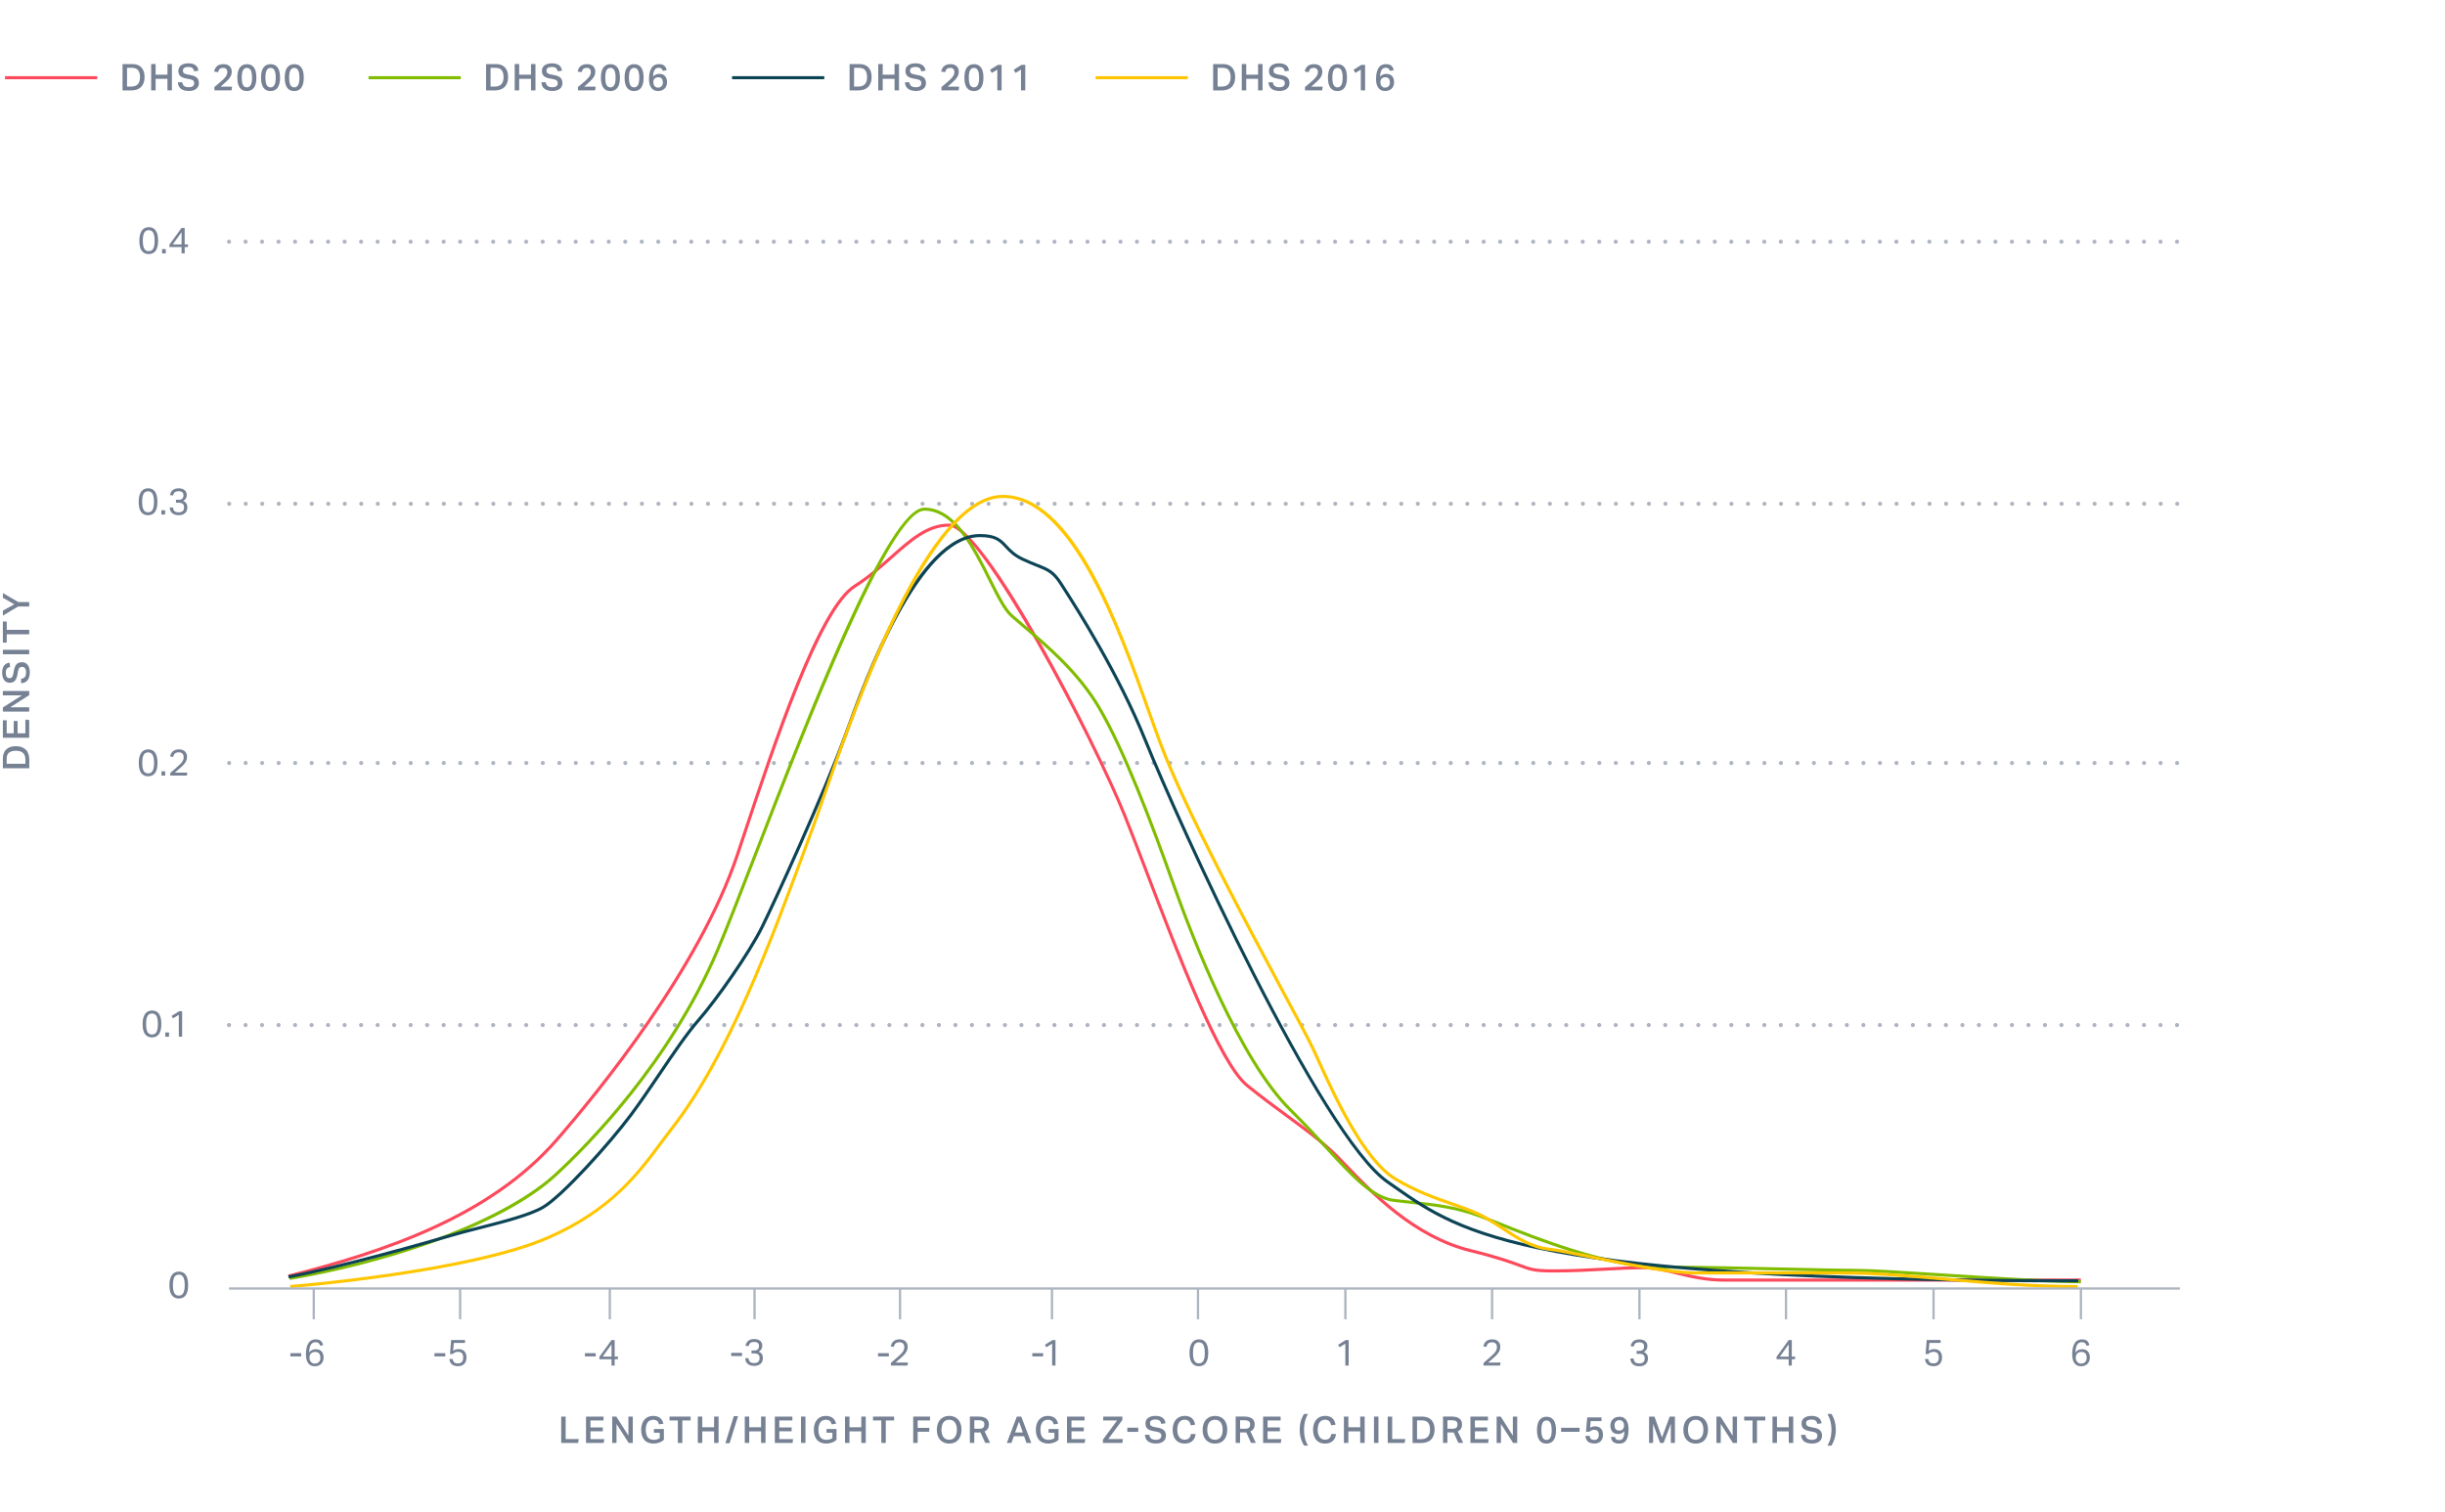 <?xml version="1.0" encoding="UTF-8"?><svg xmlns="http://www.w3.org/2000/svg" viewBox="0 0 795.15 491.59" xml:space="preserve" width="795.15" height="491.59"><defs><style>.c{fill:#ffc600;}.d{fill:#fd495c;}.e{fill:#80bc00;}.f{fill:#aeb5c0;}.g{fill:#0c4456;}.h{fill:#768194;}</style></defs><g id="a"/><g id="b"><path class="f" d="M707.33,333.35c0-.37,.3-.67,.67-.67h0c.37,0,.67,.3,.67,.67h0c0,.38-.3,.68-.67,.68h0c-.37,0-.67-.3-.67-.68Zm-5.37,0c0-.37,.3-.67,.67-.67h0c.37,0,.67,.3,.67,.67h0c0,.38-.3,.68-.67,.68h0c-.37,0-.67-.3-.67-.68Zm-5.37,0c0-.37,.3-.67,.67-.67h0c.37,0,.67,.3,.67,.67h0c0,.38-.3,.68-.67,.68h0c-.37,0-.67-.3-.67-.68Zm-5.37,0c0-.37,.3-.67,.67-.67h0c.37,0,.67,.3,.67,.67h0c0,.38-.3,.68-.67,.68h0c-.37,0-.67-.3-.67-.68Zm-5.37,0c0-.37,.3-.67,.67-.67h0c.37,0,.67,.3,.67,.67h0c0,.38-.3,.68-.67,.68h0c-.37,0-.67-.3-.67-.68Zm-5.37,0c0-.37,.3-.67,.67-.67h0c.37,0,.67,.3,.67,.67h0c0,.38-.3,.68-.67,.68h0c-.37,0-.67-.3-.67-.68Zm-5.37,0c0-.37,.3-.67,.67-.67h0c.37,0,.67,.3,.67,.67h0c0,.38-.3,.68-.67,.68h0c-.37,0-.67-.3-.67-.68Zm-5.37,0c0-.37,.3-.67,.68-.67h0c.36,0,.67,.3,.67,.67h0c0,.38-.31,.68-.67,.68h0c-.38,0-.68-.3-.68-.68Zm-5.37,0c0-.37,.31-.67,.68-.67h0c.37,0,.67,.3,.67,.67h0c0,.38-.3,.68-.67,.68h0c-.37,0-.68-.3-.68-.68Zm-5.36,0c0-.37,.3-.67,.67-.67h0c.37,0,.67,.3,.67,.67h0c0,.38-.3,.68-.67,.68h0c-.37,0-.67-.3-.67-.68Zm-5.37,0c0-.37,.3-.67,.67-.67h0c.37,0,.67,.3,.67,.67h0c0,.38-.3,.68-.67,.68h0c-.37,0-.67-.3-.67-.68Zm-5.37,0c0-.37,.3-.67,.67-.67h0c.37,0,.67,.3,.67,.67h0c0,.38-.3,.68-.67,.68h0c-.37,0-.67-.3-.67-.68Zm-5.37,0c0-.37,.3-.67,.67-.67h0c.37,0,.67,.3,.67,.67h0c0,.38-.3,.68-.67,.68h0c-.37,0-.67-.3-.67-.68Zm-5.37,0c0-.37,.3-.67,.67-.67h0c.37,0,.67,.3,.67,.67h0c0,.38-.3,.68-.67,.68h0c-.37,0-.67-.3-.67-.68Zm-5.37,0c0-.37,.3-.67,.67-.67h0c.37,0,.68,.3,.68,.67h0c0,.38-.31,.68-.68,.68h0c-.37,0-.67-.3-.67-.68Zm-5.37,0c0-.37,.3-.67,.67-.67h0c.38,0,.68,.3,.68,.67h0c0,.38-.3,.68-.68,.68h0c-.37,0-.67-.3-.67-.68Zm-5.37,0c0-.37,.3-.67,.67-.67h0c.38,0,.68,.3,.68,.67h0c0,.38-.3,.68-.68,.68h0c-.37,0-.67-.3-.67-.68Zm-5.37,0c0-.37,.31-.67,.68-.67h0c.37,0,.67,.3,.67,.67h0c0,.38-.3,.68-.67,.68h0c-.37,0-.68-.3-.68-.68Zm-5.36,0c0-.37,.29-.67,.67-.67h0c.37,0,.67,.3,.67,.67h0c0,.38-.3,.68-.67,.68h0c-.38,0-.67-.3-.67-.68Zm-5.37,0c0-.37,.3-.67,.67-.67h0c.37,0,.67,.3,.67,.67h0c0,.38-.3,.68-.67,.68h0c-.37,0-.67-.3-.67-.68Zm-5.37,0c0-.37,.3-.67,.67-.67h0c.37,0,.67,.3,.67,.67h0c0,.38-.3,.68-.67,.68h0c-.37,0-.67-.3-.67-.68Zm-5.37,0c0-.37,.3-.67,.67-.67h0c.37,0,.67,.3,.67,.67h0c0,.38-.3,.68-.67,.68h0c-.37,0-.67-.3-.67-.68Zm-5.37,0c0-.37,.3-.67,.67-.67h0c.37,0,.67,.3,.67,.67h0c0,.38-.3,.68-.67,.68h0c-.37,0-.67-.3-.67-.68Zm-5.37,0c0-.37,.3-.67,.67-.67h0c.37,0,.67,.3,.67,.67h0c0,.38-.3,.68-.67,.68h0c-.37,0-.67-.3-.67-.68Zm-5.37,0c0-.37,.3-.67,.67-.67h0c.37,0,.67,.3,.67,.67h0c0,.38-.3,.68-.67,.68h0c-.37,0-.67-.3-.67-.68Zm-5.37,0c0-.37,.3-.67,.67-.67h0c.38,0,.68,.3,.68,.67h0c0,.38-.3,.68-.68,.68h0c-.37,0-.67-.3-.67-.68Zm-5.37,0c0-.37,.3-.67,.68-.67h0c.36,0,.67,.3,.67,.67h0c0,.38-.31,.68-.67,.68h0c-.38,0-.68-.3-.68-.68Zm-5.37,0c0-.37,.3-.67,.68-.67h0c.37,0,.67,.3,.67,.67h0c0,.38-.3,.68-.67,.68h0c-.38,0-.68-.3-.68-.68Zm-5.37,0c0-.37,.3-.67,.68-.67h0c.37,0,.67,.3,.67,.67h0c0,.38-.3,.68-.67,.68h0c-.38,0-.68-.3-.68-.68Zm-5.36,0c0-.37,.3-.67,.67-.67h0c.37,0,.67,.3,.67,.67h0c0,.38-.3,.68-.67,.68h0c-.37,0-.67-.3-.67-.68Zm-5.37,0c0-.37,.3-.67,.67-.67h0c.37,0,.67,.3,.67,.67h0c0,.38-.3,.68-.67,.68h0c-.37,0-.67-.3-.67-.68Zm-5.37,0c0-.37,.3-.67,.67-.67h0c.37,0,.67,.3,.67,.67h0c0,.38-.3,.68-.67,.68h0c-.37,0-.67-.3-.67-.68Zm-5.37,0c0-.37,.3-.67,.67-.67h0c.37,0,.67,.3,.67,.67h0c0,.38-.3,.68-.67,.68h0c-.37,0-.67-.3-.67-.68Zm-5.37,0c0-.37,.3-.67,.67-.67h0c.37,0,.67,.3,.67,.67h0c0,.38-.3,.68-.67,.68h0c-.37,0-.67-.3-.67-.68Zm-5.37,0c0-.37,.3-.67,.67-.67h0c.37,0,.67,.3,.67,.67h0c0,.38-.3,.68-.67,.68h0c-.37,0-.67-.3-.67-.68Zm-5.37,0c0-.37,.31-.67,.67-.67h0c.38,0,.68,.3,.68,.67h0c0,.38-.3,.68-.68,.68h0c-.36,0-.67-.3-.67-.68Zm-5.36,0c0-.37,.3-.67,.67-.67h0c.37,0,.67,.3,.67,.67h0c0,.38-.3,.68-.67,.68h0c-.37,0-.67-.3-.67-.68Zm-5.37,0c0-.37,.3-.67,.67-.67h0c.37,0,.67,.3,.67,.67h0c0,.38-.3,.68-.67,.68h0c-.37,0-.67-.3-.67-.68Zm-5.37,0c0-.37,.3-.67,.67-.67h0c.37,0,.67,.3,.67,.67h0c0,.38-.3,.68-.67,.68h0c-.37,0-.67-.3-.67-.68Zm-5.37,0c0-.37,.3-.67,.67-.67h0c.37,0,.67,.3,.67,.67h0c0,.38-.3,.68-.67,.68h0c-.37,0-.67-.3-.67-.68Zm-5.37,0c0-.37,.3-.67,.67-.67h0c.37,0,.67,.3,.67,.67h0c0,.38-.3,.68-.67,.68h0c-.37,0-.67-.3-.67-.68Zm-5.37,0c0-.37,.3-.67,.67-.67h0c.37,0,.67,.3,.67,.67h0c0,.38-.3,.68-.67,.68h0c-.37,0-.67-.3-.67-.68Zm-5.37,0c0-.37,.3-.67,.67-.67h0c.37,0,.67,.3,.67,.67h0c0,.38-.3,.68-.67,.68h0c-.37,0-.67-.3-.67-.68Zm-5.37,0c0-.37,.3-.67,.67-.67h0c.37,0,.67,.3,.67,.67h0c0,.38-.3,.68-.67,.68h0c-.37,0-.67-.3-.67-.68Zm-5.37,0c0-.37,.3-.67,.67-.67h0c.37,0,.68,.3,.68,.67h0c0,.38-.31,.68-.68,.68h0c-.37,0-.67-.3-.67-.68Zm-5.37,0c0-.37,.3-.67,.68-.67h0c.37,0,.67,.3,.67,.67h0c0,.38-.3,.68-.67,.68h0c-.38,0-.68-.3-.68-.68Zm-5.36,0c0-.37,.29-.67,.67-.67h0c.37,0,.67,.3,.67,.67h0c0,.38-.3,.68-.67,.68h0c-.38,0-.67-.3-.67-.68Zm-5.38,0c0-.37,.31-.67,.68-.67h0c.37,0,.67,.3,.67,.67h0c0,.38-.3,.68-.67,.68h0c-.37,0-.68-.3-.68-.68Zm-5.36,0c0-.37,.3-.67,.67-.67h0c.37,0,.67,.3,.67,.67h0c0,.38-.3,.68-.67,.68h0c-.37,0-.67-.3-.67-.68Zm-5.37,0c0-.37,.3-.67,.67-.67h0c.37,0,.67,.3,.67,.67h0c0,.38-.3,.68-.67,.68h0c-.37,0-.67-.3-.67-.68Zm-5.37,0c0-.37,.3-.67,.67-.67h0c.37,0,.67,.3,.67,.67h0c0,.38-.3,.68-.67,.68h0c-.37,0-.67-.3-.67-.68Zm-5.37,0c0-.37,.3-.67,.67-.67h0c.37,0,.67,.3,.67,.67h0c0,.38-.3,.68-.67,.68h0c-.37,0-.67-.3-.67-.68Zm-5.37,0c0-.37,.3-.67,.67-.67h0c.37,0,.67,.3,.67,.67h0c0,.38-.3,.68-.67,.68h0c-.37,0-.67-.3-.67-.68Zm-5.37,0c0-.37,.3-.67,.67-.67h0c.37,0,.67,.3,.67,.67h0c0,.38-.3,.68-.67,.68h0c-.37,0-.67-.3-.67-.68Zm-5.37,0c0-.37,.3-.67,.67-.67h0c.37,0,.68,.3,.68,.67h0c0,.38-.31,.68-.68,.68h0c-.37,0-.67-.3-.67-.68Zm-5.37,0c0-.37,.3-.67,.67-.67h0c.38,0,.68,.3,.68,.67h0c0,.38-.3,.68-.68,.68h0c-.37,0-.67-.3-.67-.68Zm-5.36,0c0-.37,.3-.67,.67-.67h0c.37,0,.67,.3,.67,.67h0c0,.38-.3,.68-.67,.68h0c-.37,0-.67-.3-.67-.68Zm-5.37,0c0-.37,.3-.67,.67-.67h0c.37,0,.67,.3,.67,.67h0c0,.38-.3,.68-.67,.68h0c-.37,0-.67-.3-.67-.68Zm-5.37,0c0-.37,.3-.67,.67-.67h0c.37,0,.67,.3,.67,.67h0c0,.38-.3,.68-.67,.68h0c-.37,0-.67-.3-.67-.68Zm-5.37,0c0-.37,.3-.67,.67-.67h0c.37,0,.67,.3,.67,.67h0c0,.38-.3,.68-.67,.68h0c-.37,0-.67-.3-.67-.68Zm-5.37,0c0-.37,.3-.67,.67-.67h0c.37,0,.67,.3,.67,.67h0c0,.38-.3,.68-.67,.68h0c-.37,0-.67-.3-.67-.68Zm-5.37,0c0-.37,.3-.67,.67-.67h0c.37,0,.67,.3,.67,.67h0c0,.38-.3,.68-.67,.68h0c-.37,0-.67-.3-.67-.68Zm-5.37,0c0-.37,.3-.67,.67-.67h0c.37,0,.67,.3,.67,.67h0c0,.38-.3,.68-.67,.68h0c-.37,0-.67-.3-.67-.68Zm-5.37,0c0-.37,.3-.67,.67-.67h0c.37,0,.67,.3,.67,.67h0c0,.38-.3,.68-.67,.68h0c-.37,0-.67-.3-.67-.68Zm-5.37,0c0-.37,.3-.67,.67-.67h0c.37,0,.68,.3,.68,.67h0c0,.38-.31,.68-.68,.68h0c-.37,0-.67-.3-.67-.68Zm-5.37,0c0-.37,.31-.67,.68-.67h0c.37,0,.67,.3,.67,.67h0c0,.38-.3,.68-.67,.68h0c-.37,0-.68-.3-.68-.68Zm-5.36,0c0-.37,.3-.67,.67-.67h0c.37,0,.67,.3,.67,.67h0c0,.38-.3,.68-.67,.68h0c-.37,0-.67-.3-.67-.68Zm-5.37,0c0-.37,.3-.67,.67-.67h0c.37,0,.67,.3,.67,.67h0c0,.38-.3,.68-.67,.68h0c-.37,0-.67-.3-.67-.68Zm-5.37,0c0-.37,.3-.67,.67-.67h0c.37,0,.67,.3,.67,.67h0c0,.38-.3,.68-.67,.68h0c-.37,0-.67-.3-.67-.68Zm-5.37,0c0-.37,.3-.67,.67-.67h0c.37,0,.67,.3,.67,.67h0c0,.38-.3,.68-.67,.68h0c-.37,0-.67-.3-.67-.68Zm-5.37,0c0-.37,.3-.67,.67-.67h0c.37,0,.67,.3,.67,.67h0c0,.38-.3,.68-.67,.68h0c-.37,0-.67-.3-.67-.68Zm-5.37,0c0-.37,.3-.67,.67-.67h0c.37,0,.67,.3,.67,.67h0c0,.38-.3,.68-.67,.68h0c-.37,0-.67-.3-.67-.68Zm-5.37,0c0-.37,.3-.67,.67-.67h0c.37,0,.67,.3,.67,.67h0c0,.38-.3,.68-.67,.68h0c-.37,0-.67-.3-.67-.68Zm-5.37,0c0-.37,.3-.67,.67-.67h0c.37,0,.68,.3,.68,.67h0c0,.38-.31,.68-.68,.68h0c-.37,0-.67-.3-.67-.68Zm-5.37,0c0-.37,.3-.67,.67-.67h0c.38,0,.68,.3,.68,.67h0c0,.38-.3,.68-.68,.68h0c-.37,0-.67-.3-.67-.68Zm-5.37,0c0-.37,.31-.67,.67-.67h0c.38,0,.68,.3,.68,.67h0c0,.38-.3,.68-.68,.68h0c-.36,0-.67-.3-.67-.68Zm-5.36,0c0-.37,.3-.67,.67-.67h0c.37,0,.67,.3,.67,.67h0c0,.38-.3,.68-.67,.68h0c-.37,0-.67-.3-.67-.68Zm-5.37,0c0-.37,.3-.67,.67-.67h0c.37,0,.67,.3,.67,.67h0c0,.38-.3,.68-.67,.68h0c-.37,0-.67-.3-.67-.68Zm-5.37,0c0-.37,.3-.67,.67-.67h0c.37,0,.67,.3,.67,.67h0c0,.38-.3,.68-.67,.68h0c-.37,0-.67-.3-.67-.68Zm-5.37,0c0-.37,.3-.67,.67-.67h0c.37,0,.67,.3,.67,.67h0c0,.38-.3,.68-.67,.68h0c-.37,0-.67-.3-.67-.68Zm-5.37,0c0-.37,.3-.67,.67-.67h0c.37,0,.67,.3,.67,.67h0c0,.38-.3,.68-.67,.68h0c-.37,0-.67-.3-.67-.68Zm-5.37,0c0-.37,.3-.67,.67-.67h0c.37,0,.67,.3,.67,.67h0c0,.38-.3,.68-.67,.68h0c-.37,0-.67-.3-.67-.68Zm-5.37,0c0-.37,.3-.67,.67-.67h0c.37,0,.67,.3,.67,.67h0c0,.38-.3,.68-.67,.68h0c-.37,0-.67-.3-.67-.68Zm-5.37,0c0-.37,.3-.67,.68-.67h0c.36,0,.66,.3,.66,.67h0c0,.38-.3,.68-.66,.68h0c-.38,0-.68-.3-.68-.68Zm-5.37,0c0-.37,.3-.67,.68-.67h0c.37,0,.67,.3,.67,.67h0c0,.38-.3,.68-.67,.68h0c-.38,0-.68-.3-.68-.68Zm-5.37,0c0-.37,.31-.67,.68-.67h0c.37,0,.67,.3,.67,.67h0c0,.38-.3,.68-.67,.68h0c-.37,0-.68-.3-.68-.68Zm-5.36,0c0-.37,.3-.67,.67-.67h0c.37,0,.67,.3,.67,.67h0c0,.38-.3,.68-.67,.68h0c-.37,0-.67-.3-.67-.68Zm-5.37,0c0-.37,.3-.67,.67-.67h0c.37,0,.67,.3,.67,.67h0c0,.38-.3,.68-.67,.68h0c-.37,0-.67-.3-.67-.68Zm-5.37,0c0-.37,.3-.67,.67-.67h0c.37,0,.67,.3,.67,.67h0c0,.38-.3,.68-.67,.68h0c-.37,0-.67-.3-.67-.68Zm-5.37,0c0-.37,.3-.67,.67-.67h0c.37,0,.67,.3,.67,.67h0c0,.38-.3,.68-.67,.68h0c-.37,0-.67-.3-.67-.68Zm-5.37,0c0-.37,.3-.67,.67-.67h0c.37,0,.67,.3,.67,.67h0c0,.38-.3,.68-.67,.68h0c-.37,0-.67-.3-.67-.68Zm-5.37,0c0-.37,.3-.67,.67-.67h0c.37,0,.67,.3,.67,.67h0c0,.38-.3,.68-.67,.68h0c-.37,0-.67-.3-.67-.68Zm-5.37,0c0-.37,.3-.67,.67-.67h0c.37,0,.67,.3,.67,.67h0c0,.38-.3,.68-.67,.68h0c-.37,0-.67-.3-.67-.68Zm-5.37,0c0-.37,.3-.67,.68-.67h0c.36,0,.67,.3,.67,.67h0c0,.38-.31,.68-.67,.68h0c-.38,0-.68-.3-.68-.68Zm-5.37,0c0-.37,.3-.67,.67-.67h0c.37,0,.68,.3,.68,.67h0c0,.38-.31,.68-.68,.68h0c-.37,0-.67-.3-.67-.68Zm-5.36,0c0-.37,.3-.67,.67-.67h0c.37,0,.67,.3,.67,.67h0c0,.38-.3,.68-.67,.68h0c-.37,0-.67-.3-.67-.68Zm-5.37,0c0-.37,.3-.67,.67-.67h0c.37,0,.67,.3,.67,.67h0c0,.38-.3,.68-.67,.68h0c-.37,0-.67-.3-.67-.68Zm-5.37,0c0-.37,.3-.67,.67-.67h0c.37,0,.67,.3,.67,.67h0c0,.38-.3,.68-.67,.68h0c-.37,0-.67-.3-.67-.68Zm-5.37,0c0-.37,.3-.67,.67-.67h0c.37,0,.67,.3,.67,.67h0c0,.38-.3,.68-.67,.68h0c-.37,0-.67-.3-.67-.68Zm-5.37,0c0-.37,.3-.67,.67-.67h0c.37,0,.67,.3,.67,.67h0c0,.38-.3,.68-.67,.68h0c-.37,0-.67-.3-.67-.68Zm-5.37,0c0-.37,.3-.67,.67-.67h0c.37,0,.67,.3,.67,.67h0c0,.38-.3,.68-.67,.68h0c-.37,0-.67-.3-.67-.68Zm-5.37,0c0-.37,.3-.67,.67-.67h0c.38,0,.67,.3,.67,.67h0c0,.38-.29,.68-.67,.68h0c-.37,0-.67-.3-.67-.68Zm-5.37,0c0-.37,.3-.67,.67-.67h0c.37,0,.67,.3,.67,.67h0c0,.38-.3,.68-.67,.68h0c-.37,0-.67-.3-.67-.68Zm-5.37,0c0-.37,.3-.67,.68-.67h0c.36,0,.67,.3,.67,.67h0c0,.38-.31,.68-.67,.68h0c-.38,0-.68-.3-.68-.68Zm-5.37,0c0-.37,.3-.67,.68-.67h0c.37,0,.67,.3,.67,.67h0c0,.38-.3,.68-.67,.68h0c-.38,0-.68-.3-.68-.68Zm-5.37,0c0-.37,.31-.67,.68-.67h0c.37,0,.67,.3,.67,.67h0c0,.38-.3,.68-.67,.68h0c-.37,0-.68-.3-.68-.68Zm-5.36,0c0-.37,.3-.67,.67-.67h0c.37,0,.67,.3,.67,.67h0c0,.38-.3,.68-.67,.68h0c-.37,0-.67-.3-.67-.68Zm-5.37,0c0-.37,.3-.67,.67-.67h0c.37,0,.67,.3,.67,.67h0c0,.38-.3,.68-.67,.68h0c-.37,0-.67-.3-.67-.68Zm-5.37,0c0-.37,.3-.67,.67-.67h0c.37,0,.67,.3,.67,.67h0c0,.38-.3,.68-.67,.68h0c-.37,0-.67-.3-.67-.68Zm-5.37,0c0-.37,.3-.67,.67-.67h0c.37,0,.67,.3,.67,.67h0c0,.38-.3,.68-.67,.68h0c-.37,0-.67-.3-.67-.68Zm-5.37,0c0-.37,.3-.67,.67-.67h0c.37,0,.67,.3,.67,.67h0c0,.38-.3,.68-.67,.68h0c-.37,0-.67-.3-.67-.68Zm-5.37,0c0-.37,.3-.67,.67-.67h0c.37,0,.68,.3,.68,.67h0c0,.38-.31,.68-.68,.68h0c-.37,0-.67-.3-.67-.68Zm-5.37,0c0-.37,.3-.67,.67-.67h0c.37,0,.68,.3,.68,.67h0c0,.38-.31,.68-.68,.68h0c-.37,0-.67-.3-.67-.68Zm-5.37,0c0-.37,.3-.67,.68-.67h0c.37,0,.67,.3,.67,.67h0c0,.38-.3,.68-.67,.68h0c-.38,0-.68-.3-.68-.68Zm-5.37,0c0-.37,.3-.67,.68-.67h0c.37,0,.67,.3,.67,.67h0c0,.38-.3,.68-.67,.68h0c-.38,0-.68-.3-.68-.68Zm-5.37,0c0-.37,.31-.67,.68-.67h0c.37,0,.67,.3,.67,.67h0c0,.38-.3,.68-.67,.68h0c-.37,0-.68-.3-.68-.68Zm-5.36,0c0-.37,.3-.67,.67-.67h0c.37,0,.67,.3,.67,.67h0c0,.38-.3,.68-.67,.68h0c-.37,0-.67-.3-.67-.68Zm-5.37,0c0-.37,.3-.67,.67-.67h0c.37,0,.67,.3,.67,.67h0c0,.38-.3,.68-.67,.68h0c-.37,0-.67-.3-.67-.68Zm-5.37,0c0-.37,.3-.67,.67-.67h0c.37,0,.67,.3,.67,.67h0c0,.38-.3,.68-.67,.68h0c-.37,0-.67-.3-.67-.68Zm633.54-85.22c0-.37,.3-.67,.67-.67h0c.37,0,.67,.3,.67,.67h0c0,.37-.3,.67-.67,.67h0c-.37,0-.67-.3-.67-.67Zm-5.37,0c0-.37,.3-.67,.67-.67h0c.37,0,.67,.3,.67,.67h0c0,.37-.3,.67-.67,.67h0c-.37,0-.67-.3-.67-.67Zm-5.37,0c0-.37,.3-.67,.67-.67h0c.37,0,.67,.3,.67,.67h0c0,.37-.3,.67-.67,.67h0c-.37,0-.67-.3-.67-.67Zm-5.37,0c0-.37,.3-.67,.67-.67h0c.37,0,.67,.3,.67,.67h0c0,.37-.3,.67-.67,.67h0c-.37,0-.67-.3-.67-.67Zm-5.37,0c0-.37,.3-.67,.67-.67h0c.37,0,.67,.3,.67,.67h0c0,.37-.3,.67-.67,.67h0c-.37,0-.67-.3-.67-.67Zm-5.37,0c0-.37,.3-.67,.67-.67h0c.37,0,.67,.3,.67,.67h0c0,.37-.3,.67-.67,.67h0c-.37,0-.67-.3-.67-.67Zm-5.37,0c0-.37,.3-.67,.67-.67h0c.37,0,.67,.3,.67,.67h0c0,.37-.3,.67-.67,.67h0c-.37,0-.67-.3-.67-.67Zm-5.37,0c0-.37,.3-.67,.68-.67h0c.36,0,.67,.3,.67,.67h0c0,.37-.31,.67-.67,.67h0c-.38,0-.68-.3-.68-.67Zm-5.37,0c0-.37,.31-.67,.68-.67h0c.37,0,.67,.3,.67,.67h0c0,.37-.3,.67-.67,.67h0c-.37,0-.68-.3-.68-.67Zm-5.36,0c0-.37,.3-.67,.67-.67h0c.37,0,.67,.3,.67,.67h0c0,.37-.3,.67-.67,.67h0c-.37,0-.67-.3-.67-.67Zm-5.37,0c0-.37,.3-.67,.67-.67h0c.37,0,.67,.3,.67,.67h0c0,.37-.3,.67-.67,.67h0c-.37,0-.67-.3-.67-.67Zm-5.37,0c0-.37,.3-.67,.67-.67h0c.37,0,.67,.3,.67,.67h0c0,.37-.3,.67-.67,.67h0c-.37,0-.67-.3-.67-.67Zm-5.37,0c0-.37,.3-.67,.67-.67h0c.37,0,.67,.3,.67,.67h0c0,.37-.3,.67-.67,.67h0c-.37,0-.67-.3-.67-.67Zm-5.37,0c0-.37,.3-.67,.67-.67h0c.37,0,.67,.3,.67,.67h0c0,.37-.3,.67-.67,.67h0c-.37,0-.67-.3-.67-.67Zm-5.37,0c0-.37,.3-.67,.67-.67h0c.37,0,.68,.3,.68,.67h0c0,.37-.31,.67-.68,.67h0c-.37,0-.67-.3-.67-.67Zm-5.37,0c0-.37,.3-.67,.67-.67h0c.38,0,.68,.3,.68,.67h0c0,.37-.3,.67-.68,.67h0c-.37,0-.67-.3-.67-.67Zm-5.37,0c0-.37,.3-.67,.67-.67h0c.38,0,.68,.3,.68,.67h0c0,.37-.3,.67-.68,.67h0c-.37,0-.67-.3-.67-.67Zm-5.37,0c0-.37,.31-.67,.68-.67h0c.37,0,.67,.3,.67,.67h0c0,.37-.3,.67-.67,.67h0c-.37,0-.68-.3-.68-.67Zm-5.36,0c0-.37,.29-.67,.67-.67h0c.37,0,.67,.3,.67,.67h0c0,.37-.3,.67-.67,.67h0c-.38,0-.67-.3-.67-.67Zm-5.37,0c0-.37,.3-.67,.67-.67h0c.37,0,.67,.3,.67,.67h0c0,.37-.3,.67-.67,.67h0c-.37,0-.67-.3-.67-.67Zm-5.37,0c0-.37,.3-.67,.67-.67h0c.37,0,.67,.3,.67,.67h0c0,.37-.3,.67-.67,.67h0c-.37,0-.67-.3-.67-.67Zm-5.37,0c0-.37,.3-.67,.67-.67h0c.37,0,.67,.3,.67,.67h0c0,.37-.3,.67-.67,.67h0c-.37,0-.67-.3-.67-.67Zm-5.37,0c0-.37,.3-.67,.67-.67h0c.37,0,.67,.3,.67,.67h0c0,.37-.3,.67-.67,.67h0c-.37,0-.67-.3-.67-.67Zm-5.37,0c0-.37,.3-.67,.67-.67h0c.37,0,.67,.3,.67,.67h0c0,.37-.3,.67-.67,.67h0c-.37,0-.67-.3-.67-.67Zm-5.37,0c0-.37,.3-.67,.67-.67h0c.37,0,.67,.3,.67,.67h0c0,.37-.3,.67-.67,.67h0c-.37,0-.67-.3-.67-.67Zm-5.37,0c0-.37,.3-.67,.67-.67h0c.38,0,.68,.3,.68,.67h0c0,.37-.3,.67-.68,.67h0c-.37,0-.67-.3-.67-.67Zm-5.37,0c0-.37,.3-.67,.68-.67h0c.36,0,.67,.3,.67,.67h0c0,.37-.31,.67-.67,.67h0c-.38,0-.68-.3-.68-.67Zm-5.37,0c0-.37,.3-.67,.68-.67h0c.37,0,.67,.3,.67,.67h0c0,.37-.3,.67-.67,.67h0c-.38,0-.68-.3-.68-.67Zm-5.37,0c0-.37,.3-.67,.68-.67h0c.37,0,.67,.3,.67,.67h0c0,.37-.3,.67-.67,.67h0c-.38,0-.68-.3-.68-.67Zm-5.36,0c0-.37,.3-.67,.67-.67h0c.37,0,.67,.3,.67,.67h0c0,.37-.3,.67-.67,.67h0c-.37,0-.67-.3-.67-.67Zm-5.37,0c0-.37,.3-.67,.67-.67h0c.37,0,.67,.3,.67,.67h0c0,.37-.3,.67-.67,.67h0c-.37,0-.67-.3-.67-.67Zm-5.37,0c0-.37,.3-.67,.67-.67h0c.37,0,.67,.3,.67,.67h0c0,.37-.3,.67-.67,.67h0c-.37,0-.67-.3-.67-.67Zm-5.37,0c0-.37,.3-.67,.67-.67h0c.37,0,.67,.3,.67,.67h0c0,.37-.3,.67-.67,.67h0c-.37,0-.67-.3-.67-.67Zm-5.37,0c0-.37,.3-.67,.67-.67h0c.37,0,.67,.3,.67,.67h0c0,.37-.3,.67-.67,.67h0c-.37,0-.67-.3-.67-.67Zm-5.37,0c0-.37,.3-.67,.67-.67h0c.37,0,.67,.3,.67,.67h0c0,.37-.3,.67-.67,.67h0c-.37,0-.67-.3-.67-.67Zm-5.37,0c0-.37,.31-.67,.67-.67h0c.38,0,.68,.3,.68,.67h0c0,.37-.3,.67-.68,.67h0c-.36,0-.67-.3-.67-.67Zm-5.36,0c0-.37,.3-.67,.67-.67h0c.37,0,.67,.3,.67,.67h0c0,.37-.3,.67-.67,.67h0c-.37,0-.67-.3-.67-.67Zm-5.37,0c0-.37,.3-.67,.67-.67h0c.37,0,.67,.3,.67,.67h0c0,.37-.3,.67-.67,.67h0c-.37,0-.67-.3-.67-.67Zm-5.37,0c0-.37,.3-.67,.67-.67h0c.37,0,.67,.3,.67,.67h0c0,.37-.3,.67-.67,.67h0c-.37,0-.67-.3-.67-.67Zm-5.37,0c0-.37,.3-.67,.67-.67h0c.37,0,.67,.3,.67,.67h0c0,.37-.3,.67-.67,.67h0c-.37,0-.67-.3-.67-.67Zm-5.37,0c0-.37,.3-.67,.67-.67h0c.37,0,.67,.3,.67,.67h0c0,.37-.3,.67-.67,.67h0c-.37,0-.67-.3-.67-.67Zm-5.37,0c0-.37,.3-.67,.67-.67h0c.37,0,.67,.3,.67,.67h0c0,.37-.3,.67-.67,.67h0c-.37,0-.67-.3-.67-.67Zm-5.37,0c0-.37,.3-.67,.67-.67h0c.37,0,.67,.3,.67,.67h0c0,.37-.3,.67-.67,.67h0c-.37,0-.67-.3-.67-.67Zm-5.37,0c0-.37,.3-.67,.67-.67h0c.37,0,.67,.3,.67,.67h0c0,.37-.3,.67-.67,.67h0c-.37,0-.67-.3-.67-.67Zm-5.37,0c0-.37,.3-.67,.67-.67h0c.37,0,.68,.3,.68,.67h0c0,.37-.31,.67-.68,.67h0c-.37,0-.67-.3-.67-.67Zm-5.37,0c0-.37,.3-.67,.68-.67h0c.37,0,.67,.3,.67,.67h0c0,.37-.3,.67-.67,.67h0c-.38,0-.68-.3-.68-.67Zm-5.36,0c0-.37,.29-.67,.67-.67h0c.37,0,.67,.3,.67,.67h0c0,.37-.3,.67-.67,.67h0c-.38,0-.67-.3-.67-.67Zm-5.38,0c0-.37,.31-.67,.68-.67h0c.37,0,.67,.3,.67,.67h0c0,.37-.3,.67-.67,.67h0c-.37,0-.68-.3-.68-.67Zm-5.36,0c0-.37,.3-.67,.67-.67h0c.37,0,.67,.3,.67,.67h0c0,.37-.3,.67-.67,.67h0c-.37,0-.67-.3-.67-.67Zm-5.37,0c0-.37,.3-.67,.67-.67h0c.37,0,.67,.3,.67,.67h0c0,.37-.3,.67-.67,.67h0c-.37,0-.67-.3-.67-.67Zm-5.37,0c0-.37,.3-.67,.67-.67h0c.37,0,.67,.3,.67,.67h0c0,.37-.3,.67-.67,.67h0c-.37,0-.67-.3-.67-.67Zm-5.37,0c0-.37,.3-.67,.67-.67h0c.37,0,.67,.3,.67,.67h0c0,.37-.3,.67-.67,.67h0c-.37,0-.67-.3-.67-.67Zm-5.37,0c0-.37,.3-.67,.67-.67h0c.37,0,.67,.3,.67,.67h0c0,.37-.3,.67-.67,.67h0c-.37,0-.67-.3-.67-.67Zm-5.37,0c0-.37,.3-.67,.67-.67h0c.37,0,.67,.3,.67,.67h0c0,.37-.3,.67-.67,.67h0c-.37,0-.67-.3-.67-.67Zm-5.37,0c0-.37,.3-.67,.67-.67h0c.37,0,.68,.3,.68,.67h0c0,.37-.31,.67-.68,.67h0c-.37,0-.67-.3-.67-.67Zm-5.37,0c0-.37,.3-.67,.67-.67h0c.38,0,.68,.3,.68,.67h0c0,.37-.3,.67-.68,.67h0c-.37,0-.67-.3-.67-.67Zm-5.36,0c0-.37,.3-.67,.67-.67h0c.37,0,.67,.3,.67,.67h0c0,.37-.3,.67-.67,.67h0c-.37,0-.67-.3-.67-.67Zm-5.37,0c0-.37,.3-.67,.67-.67h0c.37,0,.67,.3,.67,.67h0c0,.37-.3,.67-.67,.67h0c-.37,0-.67-.3-.67-.67Zm-5.37,0c0-.37,.3-.67,.67-.67h0c.37,0,.67,.3,.67,.67h0c0,.37-.3,.67-.67,.67h0c-.37,0-.67-.3-.67-.67Zm-5.37,0c0-.37,.3-.67,.67-.67h0c.37,0,.67,.3,.67,.67h0c0,.37-.3,.67-.67,.67h0c-.37,0-.67-.3-.67-.67Zm-5.37,0c0-.37,.3-.67,.67-.67h0c.37,0,.67,.3,.67,.67h0c0,.37-.3,.67-.67,.67h0c-.37,0-.67-.3-.67-.67Zm-5.37,0c0-.37,.3-.67,.67-.67h0c.37,0,.67,.3,.67,.67h0c0,.37-.3,.67-.67,.67h0c-.37,0-.67-.3-.67-.67Zm-5.37,0c0-.37,.3-.67,.67-.67h0c.37,0,.67,.3,.67,.67h0c0,.37-.3,.67-.67,.67h0c-.37,0-.67-.3-.67-.67Zm-5.37,0c0-.37,.3-.67,.67-.67h0c.37,0,.67,.3,.67,.67h0c0,.37-.3,.67-.67,.67h0c-.37,0-.67-.3-.67-.67Zm-5.37,0c0-.37,.3-.67,.67-.67h0c.37,0,.68,.3,.68,.67h0c0,.37-.31,.67-.68,.67h0c-.37,0-.67-.3-.67-.67Zm-5.37,0c0-.37,.31-.67,.68-.67h0c.37,0,.67,.3,.67,.67h0c0,.37-.3,.67-.67,.67h0c-.37,0-.68-.3-.68-.67Zm-5.36,0c0-.37,.3-.67,.67-.67h0c.37,0,.67,.3,.67,.67h0c0,.37-.3,.67-.67,.67h0c-.37,0-.67-.3-.67-.67Zm-5.37,0c0-.37,.3-.67,.67-.67h0c.37,0,.67,.3,.67,.67h0c0,.37-.3,.67-.67,.67h0c-.37,0-.67-.3-.67-.67Zm-5.37,0c0-.37,.3-.67,.67-.67h0c.37,0,.67,.3,.67,.67h0c0,.37-.3,.67-.67,.67h0c-.37,0-.67-.3-.67-.67Zm-5.37,0c0-.37,.3-.67,.67-.67h0c.37,0,.67,.3,.67,.67h0c0,.37-.3,.67-.67,.67h0c-.37,0-.67-.3-.67-.67Zm-5.37,0c0-.37,.3-.67,.67-.67h0c.37,0,.67,.3,.67,.67h0c0,.37-.3,.67-.67,.67h0c-.37,0-.67-.3-.67-.67Zm-5.37,0c0-.37,.3-.67,.67-.67h0c.37,0,.67,.3,.67,.67h0c0,.37-.3,.67-.67,.67h0c-.37,0-.67-.3-.67-.67Zm-5.37,0c0-.37,.3-.67,.67-.67h0c.37,0,.67,.3,.67,.67h0c0,.37-.3,.67-.67,.67h0c-.37,0-.67-.3-.67-.67Zm-5.37,0c0-.37,.3-.67,.67-.67h0c.37,0,.68,.3,.68,.67h0c0,.37-.31,.67-.68,.67h0c-.37,0-.67-.3-.67-.67Zm-5.37,0c0-.37,.3-.67,.67-.67h0c.38,0,.68,.3,.68,.67h0c0,.37-.3,.67-.68,.67h0c-.37,0-.67-.3-.67-.67Zm-5.37,0c0-.37,.31-.67,.67-.67h0c.38,0,.68,.3,.68,.67h0c0,.37-.3,.67-.68,.67h0c-.36,0-.67-.3-.67-.67Zm-5.36,0c0-.37,.3-.67,.67-.67h0c.37,0,.67,.3,.67,.67h0c0,.37-.3,.67-.67,.67h0c-.37,0-.67-.3-.67-.67Zm-5.37,0c0-.37,.3-.67,.67-.67h0c.37,0,.67,.3,.67,.67h0c0,.37-.3,.67-.67,.67h0c-.37,0-.67-.3-.67-.67Zm-5.37,0c0-.37,.3-.67,.67-.67h0c.37,0,.67,.3,.67,.67h0c0,.37-.3,.67-.67,.67h0c-.37,0-.67-.3-.67-.67Zm-5.37,0c0-.37,.3-.67,.67-.67h0c.37,0,.67,.3,.67,.67h0c0,.37-.3,.67-.67,.67h0c-.37,0-.67-.3-.67-.67Zm-5.37,0c0-.37,.3-.67,.67-.67h0c.37,0,.67,.3,.67,.67h0c0,.37-.3,.67-.67,.67h0c-.37,0-.67-.3-.67-.67Zm-5.37,0c0-.37,.3-.67,.67-.67h0c.37,0,.67,.3,.67,.67h0c0,.37-.3,.67-.67,.67h0c-.37,0-.67-.3-.67-.67Zm-5.37,0c0-.37,.3-.67,.67-.67h0c.37,0,.67,.3,.67,.67h0c0,.37-.3,.67-.67,.67h0c-.37,0-.67-.3-.67-.67Zm-5.37,0c0-.37,.3-.67,.68-.67h0c.36,0,.66,.3,.66,.67h0c0,.37-.3,.67-.66,.67h0c-.38,0-.68-.3-.68-.67Zm-5.37,0c0-.37,.3-.67,.68-.67h0c.37,0,.67,.3,.67,.67h0c0,.37-.3,.67-.67,.67h0c-.38,0-.68-.3-.68-.67Zm-5.37,0c0-.37,.31-.67,.68-.67h0c.37,0,.67,.3,.67,.67h0c0,.37-.3,.67-.67,.67h0c-.37,0-.68-.3-.68-.67Zm-5.36,0c0-.37,.3-.67,.67-.67h0c.37,0,.67,.3,.67,.67h0c0,.37-.3,.67-.67,.67h0c-.37,0-.67-.3-.67-.67Zm-5.37,0c0-.37,.3-.67,.67-.67h0c.37,0,.67,.3,.67,.67h0c0,.37-.3,.67-.67,.67h0c-.37,0-.67-.3-.67-.67Zm-5.37,0c0-.37,.3-.67,.67-.67h0c.37,0,.67,.3,.67,.67h0c0,.37-.3,.67-.67,.67h0c-.37,0-.67-.3-.67-.67Zm-5.37,0c0-.37,.3-.67,.67-.67h0c.37,0,.67,.3,.67,.67h0c0,.37-.3,.67-.67,.67h0c-.37,0-.67-.3-.67-.67Zm-5.37,0c0-.37,.3-.67,.67-.67h0c.37,0,.67,.3,.67,.67h0c0,.37-.3,.67-.67,.67h0c-.37,0-.67-.3-.67-.67Zm-5.37,0c0-.37,.3-.67,.67-.67h0c.37,0,.67,.3,.67,.67h0c0,.37-.3,.67-.67,.67h0c-.37,0-.67-.3-.67-.67Zm-5.37,0c0-.37,.3-.67,.67-.67h0c.37,0,.67,.3,.67,.67h0c0,.37-.3,.67-.67,.67h0c-.37,0-.67-.3-.67-.67Zm-5.37,0c0-.37,.3-.67,.68-.67h0c.36,0,.67,.3,.67,.67h0c0,.37-.31,.67-.67,.67h0c-.38,0-.68-.3-.68-.67Zm-5.37,0c0-.37,.3-.67,.67-.67h0c.37,0,.68,.3,.68,.67h0c0,.37-.31,.67-.68,.67h0c-.37,0-.67-.3-.67-.67Zm-5.36,0c0-.37,.3-.67,.67-.67h0c.37,0,.67,.3,.67,.67h0c0,.37-.3,.67-.67,.67h0c-.37,0-.67-.3-.67-.67Zm-5.37,0c0-.37,.3-.67,.67-.67h0c.37,0,.67,.3,.67,.67h0c0,.37-.3,.67-.67,.67h0c-.37,0-.67-.3-.67-.67Zm-5.37,0c0-.37,.3-.67,.67-.67h0c.37,0,.67,.3,.67,.67h0c0,.37-.3,.67-.67,.67h0c-.37,0-.67-.3-.67-.67Zm-5.37,0c0-.37,.3-.67,.67-.67h0c.37,0,.67,.3,.67,.67h0c0,.37-.3,.67-.67,.67h0c-.37,0-.67-.3-.67-.67Zm-5.37,0c0-.37,.3-.67,.67-.67h0c.37,0,.67,.3,.67,.67h0c0,.37-.3,.67-.67,.67h0c-.37,0-.67-.3-.67-.67Zm-5.37,0c0-.37,.3-.67,.67-.67h0c.37,0,.67,.3,.67,.67h0c0,.37-.3,.67-.67,.67h0c-.37,0-.67-.3-.67-.67Zm-5.37,0c0-.37,.3-.67,.67-.67h0c.38,0,.67,.3,.67,.67h0c0,.37-.29,.67-.67,.67h0c-.37,0-.67-.3-.67-.67Zm-5.37,0c0-.37,.3-.67,.67-.67h0c.37,0,.67,.3,.67,.67h0c0,.37-.3,.67-.67,.67h0c-.37,0-.67-.3-.67-.67Zm-5.37,0c0-.37,.3-.67,.68-.67h0c.36,0,.67,.3,.67,.67h0c0,.37-.31,.67-.67,.67h0c-.38,0-.68-.3-.68-.67Zm-5.37,0c0-.37,.3-.67,.68-.67h0c.37,0,.67,.3,.67,.67h0c0,.37-.3,.67-.67,.67h0c-.38,0-.68-.3-.68-.67Zm-5.37,0c0-.37,.31-.67,.68-.67h0c.37,0,.67,.3,.67,.67h0c0,.37-.3,.67-.67,.67h0c-.37,0-.68-.3-.68-.67Zm-5.36,0c0-.37,.3-.67,.67-.67h0c.37,0,.67,.3,.67,.67h0c0,.37-.3,.67-.67,.67h0c-.37,0-.67-.3-.67-.67Zm-5.37,0c0-.37,.3-.67,.67-.67h0c.37,0,.67,.3,.67,.67h0c0,.37-.3,.67-.67,.67h0c-.37,0-.67-.3-.67-.67Zm-5.37,0c0-.37,.3-.67,.67-.67h0c.37,0,.67,.3,.67,.67h0c0,.37-.3,.67-.67,.67h0c-.37,0-.67-.3-.67-.67Zm-5.37,0c0-.37,.3-.67,.67-.67h0c.37,0,.67,.3,.67,.67h0c0,.37-.3,.67-.67,.67h0c-.37,0-.67-.3-.67-.67Zm-5.37,0c0-.37,.3-.67,.67-.67h0c.37,0,.67,.3,.67,.67h0c0,.37-.3,.67-.67,.67h0c-.37,0-.67-.3-.67-.67Zm-5.37,0c0-.37,.3-.67,.67-.67h0c.37,0,.68,.3,.68,.67h0c0,.37-.31,.67-.68,.67h0c-.37,0-.67-.3-.67-.67Zm-5.37,0c0-.37,.3-.67,.67-.67h0c.37,0,.68,.3,.68,.67h0c0,.37-.31,.67-.68,.67h0c-.37,0-.67-.3-.67-.67Zm-5.37,0c0-.37,.3-.67,.68-.67h0c.37,0,.67,.3,.67,.67h0c0,.37-.3,.67-.67,.67h0c-.38,0-.68-.3-.68-.67Zm-5.37,0c0-.37,.3-.67,.68-.67h0c.37,0,.67,.3,.67,.67h0c0,.37-.3,.67-.67,.67h0c-.38,0-.68-.3-.68-.67Zm-5.37,0c0-.37,.31-.67,.68-.67h0c.37,0,.67,.3,.67,.67h0c0,.37-.3,.67-.67,.67h0c-.37,0-.68-.3-.68-.67Zm-5.36,0c0-.37,.3-.67,.67-.67h0c.37,0,.67,.3,.67,.67h0c0,.37-.3,.67-.67,.67h0c-.37,0-.67-.3-.67-.67Zm-5.37,0c0-.37,.3-.67,.67-.67h0c.37,0,.67,.3,.67,.67h0c0,.37-.3,.67-.67,.67h0c-.37,0-.67-.3-.67-.67Zm-5.37,0c0-.37,.3-.67,.67-.67h0c.37,0,.67,.3,.67,.67h0c0,.37-.3,.67-.67,.67h0c-.37,0-.67-.3-.67-.67Zm633.54-84.3c0-.37,.3-.67,.67-.67h0c.37,0,.67,.3,.67,.67h0c0,.37-.3,.67-.67,.67h0c-.37,0-.67-.3-.67-.67Zm-5.37,0c0-.37,.3-.67,.67-.67h0c.37,0,.67,.3,.67,.67h0c0,.37-.3,.67-.67,.67h0c-.37,0-.67-.3-.67-.67Zm-5.37,0c0-.37,.3-.67,.67-.67h0c.37,0,.67,.3,.67,.67h0c0,.37-.3,.67-.67,.67h0c-.37,0-.67-.3-.67-.67Zm-5.37,0c0-.37,.3-.67,.67-.67h0c.37,0,.67,.3,.67,.67h0c0,.37-.3,.67-.67,.67h0c-.37,0-.67-.3-.67-.67Zm-5.37,0c0-.37,.3-.67,.67-.67h0c.37,0,.67,.3,.67,.67h0c0,.37-.3,.67-.67,.67h0c-.37,0-.67-.3-.67-.67Zm-5.37,0c0-.37,.3-.67,.67-.67h0c.37,0,.67,.3,.67,.67h0c0,.37-.3,.67-.67,.67h0c-.37,0-.67-.3-.67-.67Zm-5.37,0c0-.37,.3-.67,.67-.67h0c.37,0,.67,.3,.67,.67h0c0,.37-.3,.67-.67,.67h0c-.37,0-.67-.3-.67-.67Zm-5.37,0c0-.37,.3-.67,.68-.67h0c.36,0,.67,.3,.67,.67h0c0,.37-.31,.67-.67,.67h0c-.38,0-.68-.3-.68-.67Zm-5.37,0c0-.37,.31-.67,.68-.67h0c.37,0,.67,.3,.67,.67h0c0,.37-.3,.67-.67,.67h0c-.37,0-.68-.3-.68-.67Zm-5.36,0c0-.37,.3-.67,.67-.67h0c.37,0,.67,.3,.67,.67h0c0,.37-.3,.67-.67,.67h0c-.37,0-.67-.3-.67-.67Zm-5.37,0c0-.37,.3-.67,.67-.67h0c.37,0,.67,.3,.67,.67h0c0,.37-.3,.67-.67,.67h0c-.37,0-.67-.3-.67-.67Zm-5.37,0c0-.37,.3-.67,.67-.67h0c.37,0,.67,.3,.67,.67h0c0,.37-.3,.67-.67,.67h0c-.37,0-.67-.3-.67-.67Zm-5.37,0c0-.37,.3-.67,.67-.67h0c.37,0,.67,.3,.67,.67h0c0,.37-.3,.67-.67,.67h0c-.37,0-.67-.3-.67-.67Zm-5.37,0c0-.37,.3-.67,.67-.67h0c.37,0,.67,.3,.67,.67h0c0,.37-.3,.67-.67,.67h0c-.37,0-.67-.3-.67-.67Zm-5.37,0c0-.37,.3-.67,.67-.67h0c.37,0,.68,.3,.68,.67h0c0,.37-.31,.67-.68,.67h0c-.37,0-.67-.3-.67-.67Zm-5.37,0c0-.37,.3-.67,.67-.67h0c.38,0,.68,.3,.68,.67h0c0,.37-.3,.67-.68,.67h0c-.37,0-.67-.3-.67-.67Zm-5.37,0c0-.37,.3-.67,.67-.67h0c.38,0,.68,.3,.68,.67h0c0,.37-.3,.67-.68,.67h0c-.37,0-.67-.3-.67-.67Zm-5.37,0c0-.37,.31-.67,.68-.67h0c.37,0,.67,.3,.67,.67h0c0,.37-.3,.67-.67,.67h0c-.37,0-.68-.3-.68-.67Zm-5.36,0c0-.37,.29-.67,.67-.67h0c.37,0,.67,.3,.67,.67h0c0,.37-.3,.67-.67,.67h0c-.38,0-.67-.3-.67-.67Zm-5.37,0c0-.37,.3-.67,.67-.67h0c.37,0,.67,.3,.67,.67h0c0,.37-.3,.67-.67,.67h0c-.37,0-.67-.3-.67-.67Zm-5.37,0c0-.37,.3-.67,.67-.67h0c.37,0,.67,.3,.67,.67h0c0,.37-.3,.67-.67,.67h0c-.37,0-.67-.3-.67-.67Zm-5.37,0c0-.37,.3-.67,.67-.67h0c.37,0,.67,.3,.67,.67h0c0,.37-.3,.67-.67,.67h0c-.37,0-.67-.3-.67-.67Zm-5.37,0c0-.37,.3-.67,.67-.67h0c.37,0,.67,.3,.67,.67h0c0,.37-.3,.67-.67,.67h0c-.37,0-.67-.3-.67-.67Zm-5.37,0c0-.37,.3-.67,.67-.67h0c.37,0,.67,.3,.67,.67h0c0,.37-.3,.67-.67,.67h0c-.37,0-.67-.3-.67-.67Zm-5.37,0c0-.37,.3-.67,.67-.67h0c.37,0,.67,.3,.67,.67h0c0,.37-.3,.67-.67,.67h0c-.37,0-.67-.3-.67-.67Zm-5.37,0c0-.37,.3-.67,.67-.67h0c.38,0,.68,.3,.68,.67h0c0,.37-.3,.67-.68,.67h0c-.37,0-.67-.3-.67-.67Zm-5.37,0c0-.37,.3-.67,.68-.67h0c.36,0,.67,.3,.67,.67h0c0,.37-.31,.67-.67,.67h0c-.38,0-.68-.3-.68-.67Zm-5.37,0c0-.37,.3-.67,.68-.67h0c.37,0,.67,.3,.67,.67h0c0,.37-.3,.67-.67,.67h0c-.38,0-.68-.3-.68-.67Zm-5.37,0c0-.37,.3-.67,.68-.67h0c.37,0,.67,.3,.67,.67h0c0,.37-.3,.67-.67,.67h0c-.38,0-.68-.3-.68-.67Zm-5.36,0c0-.37,.3-.67,.67-.67h0c.37,0,.67,.3,.67,.67h0c0,.37-.3,.67-.67,.67h0c-.37,0-.67-.3-.67-.67Zm-5.37,0c0-.37,.3-.67,.67-.67h0c.37,0,.67,.3,.67,.67h0c0,.37-.3,.67-.67,.67h0c-.37,0-.67-.3-.67-.67Zm-5.37,0c0-.37,.3-.67,.67-.67h0c.37,0,.67,.3,.67,.67h0c0,.37-.3,.67-.67,.67h0c-.37,0-.67-.3-.67-.67Zm-5.37,0c0-.37,.3-.67,.67-.67h0c.37,0,.67,.3,.67,.67h0c0,.37-.3,.67-.67,.67h0c-.37,0-.67-.3-.67-.67Zm-5.37,0c0-.37,.3-.67,.67-.67h0c.37,0,.67,.3,.67,.67h0c0,.37-.3,.67-.67,.67h0c-.37,0-.67-.3-.67-.67Zm-5.37,0c0-.37,.3-.67,.67-.67h0c.37,0,.67,.3,.67,.67h0c0,.37-.3,.67-.67,.67h0c-.37,0-.67-.3-.67-.67Zm-5.37,0c0-.37,.31-.67,.67-.67h0c.38,0,.68,.3,.68,.67h0c0,.37-.3,.67-.68,.67h0c-.36,0-.67-.3-.67-.67Zm-5.36,0c0-.37,.3-.67,.67-.67h0c.37,0,.67,.3,.67,.67h0c0,.37-.3,.67-.67,.67h0c-.37,0-.67-.3-.67-.67Zm-5.37,0c0-.37,.3-.67,.67-.67h0c.37,0,.67,.3,.67,.67h0c0,.37-.3,.67-.67,.67h0c-.37,0-.67-.3-.67-.67Zm-5.37,0c0-.37,.3-.67,.67-.67h0c.37,0,.67,.3,.67,.67h0c0,.37-.3,.67-.67,.67h0c-.37,0-.67-.3-.67-.67Zm-5.37,0c0-.37,.3-.67,.67-.67h0c.37,0,.67,.3,.67,.67h0c0,.37-.3,.67-.67,.67h0c-.37,0-.67-.3-.67-.67Zm-5.37,0c0-.37,.3-.67,.67-.67h0c.37,0,.67,.3,.67,.67h0c0,.37-.3,.67-.67,.67h0c-.37,0-.67-.3-.67-.67Zm-5.37,0c0-.37,.3-.67,.67-.67h0c.37,0,.67,.3,.67,.67h0c0,.37-.3,.67-.67,.67h0c-.37,0-.67-.3-.67-.67Zm-5.37,0c0-.37,.3-.67,.67-.67h0c.37,0,.67,.3,.67,.67h0c0,.37-.3,.67-.67,.67h0c-.37,0-.67-.3-.67-.67Zm-5.37,0c0-.37,.3-.67,.67-.67h0c.37,0,.67,.3,.67,.67h0c0,.37-.3,.67-.67,.67h0c-.37,0-.67-.3-.67-.67Zm-5.37,0c0-.37,.3-.67,.67-.67h0c.37,0,.68,.3,.68,.67h0c0,.37-.31,.67-.68,.67h0c-.37,0-.67-.3-.67-.67Zm-5.37,0c0-.37,.3-.67,.68-.67h0c.37,0,.67,.3,.67,.67h0c0,.37-.3,.67-.67,.67h0c-.38,0-.68-.3-.68-.67Zm-5.36,0c0-.37,.29-.67,.67-.67h0c.37,0,.67,.3,.67,.67h0c0,.37-.3,.67-.67,.67h0c-.38,0-.67-.3-.67-.67Zm-5.38,0c0-.37,.31-.67,.68-.67h0c.37,0,.67,.3,.67,.67h0c0,.37-.3,.67-.67,.67h0c-.37,0-.68-.3-.68-.67Zm-5.36,0c0-.37,.3-.67,.67-.67h0c.37,0,.67,.3,.67,.67h0c0,.37-.3,.67-.67,.67h0c-.37,0-.67-.3-.67-.67Zm-5.37,0c0-.37,.3-.67,.67-.67h0c.37,0,.67,.3,.67,.67h0c0,.37-.3,.67-.67,.67h0c-.37,0-.67-.3-.67-.67Zm-5.37,0c0-.37,.3-.67,.67-.67h0c.37,0,.67,.3,.67,.67h0c0,.37-.3,.67-.67,.67h0c-.37,0-.67-.3-.67-.67Zm-5.37,0c0-.37,.3-.67,.67-.67h0c.37,0,.67,.3,.67,.67h0c0,.37-.3,.67-.67,.67h0c-.37,0-.67-.3-.67-.67Zm-5.37,0c0-.37,.3-.67,.67-.67h0c.37,0,.67,.3,.67,.67h0c0,.37-.3,.67-.67,.67h0c-.37,0-.67-.3-.67-.67Zm-5.37,0c0-.37,.3-.67,.67-.67h0c.37,0,.67,.3,.67,.67h0c0,.37-.3,.67-.67,.67h0c-.37,0-.67-.3-.67-.67Zm-5.37,0c0-.37,.3-.67,.67-.67h0c.37,0,.68,.3,.68,.67h0c0,.37-.31,.67-.68,.67h0c-.37,0-.67-.3-.67-.67Zm-5.37,0c0-.37,.3-.67,.67-.67h0c.38,0,.68,.3,.68,.67h0c0,.37-.3,.67-.68,.67h0c-.37,0-.67-.3-.67-.67Zm-5.36,0c0-.37,.3-.67,.67-.67h0c.37,0,.67,.3,.67,.67h0c0,.37-.3,.67-.67,.67h0c-.37,0-.67-.3-.67-.67Zm-5.37,0c0-.37,.3-.67,.67-.67h0c.37,0,.67,.3,.67,.67h0c0,.37-.3,.67-.67,.67h0c-.37,0-.67-.3-.67-.67Zm-5.37,0c0-.37,.3-.67,.67-.67h0c.37,0,.67,.3,.67,.67h0c0,.37-.3,.67-.67,.67h0c-.37,0-.67-.3-.67-.67Zm-5.37,0c0-.37,.3-.67,.67-.67h0c.37,0,.67,.3,.67,.67h0c0,.37-.3,.67-.67,.67h0c-.37,0-.67-.3-.67-.67Zm-5.37,0c0-.37,.3-.67,.67-.67h0c.37,0,.67,.3,.67,.67h0c0,.37-.3,.67-.67,.67h0c-.37,0-.67-.3-.67-.67Zm-5.37,0c0-.37,.3-.67,.67-.67h0c.37,0,.67,.3,.67,.67h0c0,.37-.3,.67-.67,.67h0c-.37,0-.67-.3-.67-.67Zm-5.37,0c0-.37,.3-.67,.67-.67h0c.37,0,.67,.3,.67,.67h0c0,.37-.3,.67-.67,.67h0c-.37,0-.67-.3-.67-.67Zm-5.37,0c0-.37,.3-.67,.67-.67h0c.37,0,.67,.3,.67,.67h0c0,.37-.3,.67-.67,.67h0c-.37,0-.67-.3-.67-.67Zm-5.37,0c0-.37,.3-.67,.67-.67h0c.37,0,.68,.3,.68,.67h0c0,.37-.31,.67-.68,.67h0c-.37,0-.67-.3-.67-.67Zm-5.37,0c0-.37,.31-.67,.68-.67h0c.37,0,.67,.3,.67,.67h0c0,.37-.3,.67-.67,.67h0c-.37,0-.68-.3-.68-.67Zm-5.36,0c0-.37,.3-.67,.67-.67h0c.37,0,.67,.3,.67,.67h0c0,.37-.3,.67-.67,.67h0c-.37,0-.67-.3-.67-.67Zm-5.37,0c0-.37,.3-.67,.67-.67h0c.37,0,.67,.3,.67,.67h0c0,.37-.3,.67-.67,.67h0c-.37,0-.67-.3-.67-.67Zm-5.37,0c0-.37,.3-.67,.67-.67h0c.37,0,.67,.3,.67,.67h0c0,.37-.3,.67-.67,.67h0c-.37,0-.67-.3-.67-.67Zm-5.37,0c0-.37,.3-.67,.67-.67h0c.37,0,.67,.3,.67,.67h0c0,.37-.3,.67-.67,.67h0c-.37,0-.67-.3-.67-.67Zm-5.37,0c0-.37,.3-.67,.67-.67h0c.37,0,.67,.3,.67,.67h0c0,.37-.3,.67-.67,.67h0c-.37,0-.67-.3-.67-.67Zm-5.37,0c0-.37,.3-.67,.67-.67h0c.37,0,.67,.3,.67,.67h0c0,.37-.3,.67-.67,.67h0c-.37,0-.67-.3-.67-.67Zm-5.37,0c0-.37,.3-.67,.67-.67h0c.37,0,.67,.3,.67,.67h0c0,.37-.3,.67-.67,.67h0c-.37,0-.67-.3-.67-.67Zm-5.37,0c0-.37,.3-.67,.67-.67h0c.37,0,.68,.3,.68,.67h0c0,.37-.31,.67-.68,.67h0c-.37,0-.67-.3-.67-.67Zm-5.37,0c0-.37,.3-.67,.67-.67h0c.38,0,.68,.3,.68,.67h0c0,.37-.3,.67-.68,.67h0c-.37,0-.67-.3-.67-.67Zm-5.37,0c0-.37,.31-.67,.67-.67h0c.38,0,.68,.3,.68,.67h0c0,.37-.3,.67-.68,.67h0c-.36,0-.67-.3-.67-.67Zm-5.36,0c0-.37,.3-.67,.67-.67h0c.37,0,.67,.3,.67,.67h0c0,.37-.3,.67-.67,.67h0c-.37,0-.67-.3-.67-.67Zm-5.37,0c0-.37,.3-.67,.67-.67h0c.37,0,.67,.3,.67,.67h0c0,.37-.3,.67-.67,.67h0c-.37,0-.67-.3-.67-.67Zm-5.37,0c0-.37,.3-.67,.67-.67h0c.37,0,.67,.3,.67,.67h0c0,.37-.3,.67-.67,.67h0c-.37,0-.67-.3-.67-.67Zm-5.37,0c0-.37,.3-.67,.67-.67h0c.37,0,.67,.3,.67,.67h0c0,.37-.3,.67-.67,.67h0c-.37,0-.67-.3-.67-.67Zm-5.37,0c0-.37,.3-.67,.67-.67h0c.37,0,.67,.3,.67,.67h0c0,.37-.3,.67-.67,.67h0c-.37,0-.67-.3-.67-.67Zm-5.37,0c0-.37,.3-.67,.67-.67h0c.37,0,.67,.3,.67,.67h0c0,.37-.3,.67-.67,.67h0c-.37,0-.67-.3-.67-.67Zm-5.37,0c0-.37,.3-.67,.67-.67h0c.37,0,.67,.3,.67,.67h0c0,.37-.3,.67-.67,.67h0c-.37,0-.67-.3-.67-.67Zm-5.37,0c0-.37,.3-.67,.68-.67h0c.36,0,.66,.3,.66,.67h0c0,.37-.3,.67-.66,.67h0c-.38,0-.68-.3-.68-.67Zm-5.37,0c0-.37,.3-.67,.68-.67h0c.37,0,.67,.3,.67,.67h0c0,.37-.3,.67-.67,.67h0c-.38,0-.68-.3-.68-.67Zm-5.37,0c0-.37,.31-.67,.68-.67h0c.37,0,.67,.3,.67,.67h0c0,.37-.3,.67-.67,.67h0c-.37,0-.68-.3-.68-.67Zm-5.36,0c0-.37,.3-.67,.67-.67h0c.37,0,.67,.3,.67,.67h0c0,.37-.3,.67-.67,.67h0c-.37,0-.67-.3-.67-.67Zm-5.37,0c0-.37,.3-.67,.67-.67h0c.37,0,.67,.3,.67,.67h0c0,.37-.3,.67-.67,.67h0c-.37,0-.67-.3-.67-.67Zm-5.37,0c0-.37,.3-.67,.67-.67h0c.37,0,.67,.3,.67,.67h0c0,.37-.3,.67-.67,.67h0c-.37,0-.67-.3-.67-.67Zm-5.37,0c0-.37,.3-.67,.67-.67h0c.37,0,.67,.3,.67,.67h0c0,.37-.3,.67-.67,.67h0c-.37,0-.67-.3-.67-.67Zm-5.37,0c0-.37,.3-.67,.67-.67h0c.37,0,.67,.3,.67,.67h0c0,.37-.3,.67-.67,.67h0c-.37,0-.67-.3-.67-.67Zm-5.37,0c0-.37,.3-.67,.67-.67h0c.37,0,.67,.3,.67,.67h0c0,.37-.3,.67-.67,.67h0c-.37,0-.67-.3-.67-.67Zm-5.37,0c0-.37,.3-.67,.67-.67h0c.37,0,.67,.3,.67,.67h0c0,.37-.3,.67-.67,.67h0c-.37,0-.67-.3-.67-.67Zm-5.37,0c0-.37,.3-.67,.68-.67h0c.36,0,.67,.3,.67,.67h0c0,.37-.31,.67-.67,.67h0c-.38,0-.68-.3-.68-.67Zm-5.37,0c0-.37,.3-.67,.67-.67h0c.37,0,.68,.3,.68,.67h0c0,.37-.31,.67-.68,.67h0c-.37,0-.67-.3-.67-.67Zm-5.36,0c0-.37,.3-.67,.67-.67h0c.37,0,.67,.3,.67,.67h0c0,.37-.3,.67-.67,.67h0c-.37,0-.67-.3-.67-.67Zm-5.37,0c0-.37,.3-.67,.67-.67h0c.37,0,.67,.3,.67,.67h0c0,.37-.3,.67-.67,.67h0c-.37,0-.67-.3-.67-.67Zm-5.37,0c0-.37,.3-.67,.67-.67h0c.37,0,.67,.3,.67,.67h0c0,.37-.3,.67-.67,.67h0c-.37,0-.67-.3-.67-.67Zm-5.37,0c0-.37,.3-.67,.67-.67h0c.37,0,.67,.3,.67,.67h0c0,.37-.3,.67-.67,.67h0c-.37,0-.67-.3-.67-.67Zm-5.37,0c0-.37,.3-.67,.67-.67h0c.37,0,.67,.3,.67,.67h0c0,.37-.3,.67-.67,.67h0c-.37,0-.67-.3-.67-.67Zm-5.37,0c0-.37,.3-.67,.67-.67h0c.37,0,.67,.3,.67,.67h0c0,.37-.3,.67-.67,.67h0c-.37,0-.67-.3-.67-.67Zm-5.37,0c0-.37,.3-.67,.67-.67h0c.38,0,.67,.3,.67,.67h0c0,.37-.29,.67-.67,.67h0c-.37,0-.67-.3-.67-.67Zm-5.37,0c0-.37,.3-.67,.67-.67h0c.37,0,.67,.3,.67,.67h0c0,.37-.3,.67-.67,.67h0c-.37,0-.67-.3-.67-.67Zm-5.37,0c0-.37,.3-.67,.68-.67h0c.36,0,.67,.3,.67,.67h0c0,.37-.31,.67-.67,.67h0c-.38,0-.68-.3-.68-.67Zm-5.37,0c0-.37,.3-.67,.68-.67h0c.37,0,.67,.3,.67,.67h0c0,.37-.3,.67-.67,.67h0c-.38,0-.68-.3-.68-.67Zm-5.37,0c0-.37,.31-.67,.68-.67h0c.37,0,.67,.3,.67,.67h0c0,.37-.3,.67-.67,.67h0c-.37,0-.68-.3-.68-.67Zm-5.36,0c0-.37,.3-.67,.67-.67h0c.37,0,.67,.3,.67,.67h0c0,.37-.3,.67-.67,.67h0c-.37,0-.67-.3-.67-.67Zm-5.37,0c0-.37,.3-.67,.67-.67h0c.37,0,.67,.3,.67,.67h0c0,.37-.3,.67-.67,.67h0c-.37,0-.67-.3-.67-.67Zm-5.37,0c0-.37,.3-.67,.67-.67h0c.37,0,.67,.3,.67,.67h0c0,.37-.3,.67-.67,.67h0c-.37,0-.67-.3-.67-.67Zm-5.37,0c0-.37,.3-.67,.67-.67h0c.37,0,.67,.3,.67,.67h0c0,.37-.3,.67-.67,.67h0c-.37,0-.67-.3-.67-.67Zm-5.37,0c0-.37,.3-.67,.67-.67h0c.37,0,.67,.3,.67,.67h0c0,.37-.3,.67-.67,.67h0c-.37,0-.67-.3-.67-.67Zm-5.37,0c0-.37,.3-.67,.67-.67h0c.37,0,.68,.3,.68,.67h0c0,.37-.31,.67-.68,.67h0c-.37,0-.67-.3-.67-.67Zm-5.37,0c0-.37,.3-.67,.67-.67h0c.37,0,.68,.3,.68,.67h0c0,.37-.31,.67-.68,.67h0c-.37,0-.67-.3-.67-.67Zm-5.37,0c0-.37,.3-.67,.68-.67h0c.37,0,.67,.3,.67,.67h0c0,.37-.3,.67-.67,.67h0c-.38,0-.68-.3-.68-.67Zm-5.37,0c0-.37,.3-.67,.68-.67h0c.37,0,.67,.3,.67,.67h0c0,.37-.3,.67-.67,.67h0c-.38,0-.68-.3-.68-.67Zm-5.37,0c0-.37,.31-.67,.68-.67h0c.37,0,.67,.3,.67,.67h0c0,.37-.3,.67-.67,.67h0c-.37,0-.68-.3-.68-.67Zm-5.36,0c0-.37,.3-.67,.67-.67h0c.37,0,.67,.3,.67,.67h0c0,.37-.3,.67-.67,.67h0c-.37,0-.67-.3-.67-.67Zm-5.37,0c0-.37,.3-.67,.67-.67h0c.37,0,.67,.3,.67,.67h0c0,.37-.3,.67-.67,.67h0c-.37,0-.67-.3-.67-.67Zm-5.37,0c0-.37,.3-.67,.67-.67h0c.37,0,.67,.3,.67,.67h0c0,.37-.3,.67-.67,.67h0c-.37,0-.67-.3-.67-.67ZM707.33,78.61c0-.38,.3-.68,.67-.68h0c.37,0,.67,.3,.67,.68h0c0,.36-.3,.67-.67,.67h0c-.37,0-.67-.31-.67-.67Zm-5.37,0c0-.38,.3-.68,.67-.68h0c.37,0,.67,.3,.67,.68h0c0,.36-.3,.67-.67,.67h0c-.37,0-.67-.31-.67-.67Zm-5.37,0c0-.38,.3-.68,.67-.68h0c.37,0,.67,.3,.67,.68h0c0,.36-.3,.67-.67,.67h0c-.37,0-.67-.31-.67-.67Zm-5.37,0c0-.38,.3-.68,.67-.68h0c.37,0,.67,.3,.67,.68h0c0,.36-.3,.67-.67,.67h0c-.37,0-.67-.31-.67-.67Zm-5.37,0c0-.38,.3-.68,.67-.68h0c.37,0,.67,.3,.67,.68h0c0,.36-.3,.67-.67,.67h0c-.37,0-.67-.31-.67-.67Zm-5.37,0c0-.38,.3-.68,.67-.68h0c.37,0,.67,.3,.67,.68h0c0,.36-.3,.67-.67,.67h0c-.37,0-.67-.31-.67-.67Zm-5.37,0c0-.38,.3-.68,.67-.68h0c.37,0,.67,.3,.67,.68h0c0,.36-.3,.67-.67,.67h0c-.37,0-.67-.31-.67-.67Zm-5.37,0c0-.38,.3-.68,.68-.68h0c.36,0,.67,.3,.67,.68h0c0,.36-.31,.67-.67,.67h0c-.38,0-.68-.31-.68-.67Zm-5.37,0c0-.38,.31-.68,.68-.68h0c.37,0,.67,.3,.67,.68h0c0,.36-.3,.67-.67,.67h0c-.37,0-.68-.31-.68-.67Zm-5.36,0c0-.38,.3-.68,.67-.68h0c.37,0,.67,.3,.67,.68h0c0,.36-.3,.67-.67,.67h0c-.37,0-.67-.31-.67-.67Zm-5.37,0c0-.38,.3-.68,.67-.68h0c.37,0,.67,.3,.67,.68h0c0,.36-.3,.67-.67,.67h0c-.37,0-.67-.31-.67-.67Zm-5.37,0c0-.38,.3-.68,.67-.68h0c.37,0,.67,.3,.67,.68h0c0,.36-.3,.67-.67,.67h0c-.37,0-.67-.31-.67-.67Zm-5.37,0c0-.38,.3-.68,.67-.68h0c.37,0,.67,.3,.67,.68h0c0,.36-.3,.67-.67,.67h0c-.37,0-.67-.31-.67-.67Zm-5.37,0c0-.38,.3-.68,.67-.68h0c.37,0,.67,.3,.67,.68h0c0,.36-.3,.67-.67,.67h0c-.37,0-.67-.31-.67-.67Zm-5.37,0c0-.38,.3-.68,.67-.68h0c.37,0,.68,.3,.68,.68h0c0,.36-.31,.67-.68,.67h0c-.37,0-.67-.31-.67-.67Zm-5.37,0c0-.38,.3-.68,.67-.68h0c.38,0,.68,.3,.68,.68h0c0,.36-.3,.67-.68,.67h0c-.37,0-.67-.31-.67-.67Zm-5.37,0c0-.38,.3-.68,.67-.68h0c.38,0,.68,.3,.68,.68h0c0,.36-.3,.67-.68,.67h0c-.37,0-.67-.31-.67-.67Zm-5.37,0c0-.38,.31-.68,.68-.68h0c.37,0,.67,.3,.67,.68h0c0,.36-.3,.67-.67,.67h0c-.37,0-.68-.31-.68-.67Zm-5.36,0c0-.38,.29-.68,.67-.68h0c.37,0,.67,.3,.67,.68h0c0,.36-.3,.67-.67,.67h0c-.38,0-.67-.31-.67-.67Zm-5.37,0c0-.38,.3-.68,.67-.68h0c.37,0,.67,.3,.67,.68h0c0,.36-.3,.67-.67,.67h0c-.37,0-.67-.31-.67-.67Zm-5.37,0c0-.38,.3-.68,.67-.68h0c.37,0,.67,.3,.67,.68h0c0,.36-.3,.67-.67,.67h0c-.37,0-.67-.31-.67-.67Zm-5.37,0c0-.38,.3-.68,.67-.68h0c.37,0,.67,.3,.67,.68h0c0,.36-.3,.67-.67,.67h0c-.37,0-.67-.31-.67-.67Zm-5.37,0c0-.38,.3-.68,.67-.68h0c.37,0,.67,.3,.67,.68h0c0,.36-.3,.67-.67,.67h0c-.37,0-.67-.31-.67-.67Zm-5.37,0c0-.38,.3-.68,.67-.68h0c.37,0,.67,.3,.67,.68h0c0,.36-.3,.67-.67,.67h0c-.37,0-.67-.31-.67-.67Zm-5.37,0c0-.38,.3-.68,.67-.68h0c.37,0,.67,.3,.67,.68h0c0,.36-.3,.67-.67,.67h0c-.37,0-.67-.31-.67-.67Zm-5.37,0c0-.38,.3-.68,.67-.68h0c.38,0,.68,.3,.68,.68h0c0,.36-.3,.67-.68,.67h0c-.37,0-.67-.31-.67-.67Zm-5.37,0c0-.38,.3-.68,.68-.68h0c.36,0,.67,.3,.67,.68h0c0,.36-.31,.67-.67,.67h0c-.38,0-.68-.31-.68-.67Zm-5.37,0c0-.38,.3-.68,.68-.68h0c.37,0,.67,.3,.67,.68h0c0,.36-.3,.67-.67,.67h0c-.38,0-.68-.31-.68-.67Zm-5.37,0c0-.38,.3-.68,.68-.68h0c.37,0,.67,.3,.67,.68h0c0,.36-.3,.67-.67,.67h0c-.38,0-.68-.31-.68-.67Zm-5.36,0c0-.38,.3-.68,.67-.68h0c.37,0,.67,.3,.67,.68h0c0,.36-.3,.67-.67,.67h0c-.37,0-.67-.31-.67-.67Zm-5.37,0c0-.38,.3-.68,.67-.68h0c.37,0,.67,.3,.67,.68h0c0,.36-.3,.67-.67,.67h0c-.37,0-.67-.31-.67-.67Zm-5.37,0c0-.38,.3-.68,.67-.68h0c.37,0,.67,.3,.67,.68h0c0,.36-.3,.67-.67,.67h0c-.37,0-.67-.31-.67-.67Zm-5.37,0c0-.38,.3-.68,.67-.68h0c.37,0,.67,.3,.67,.68h0c0,.36-.3,.67-.67,.67h0c-.37,0-.67-.31-.67-.67Zm-5.37,0c0-.38,.3-.68,.67-.68h0c.37,0,.67,.3,.67,.68h0c0,.36-.3,.67-.67,.67h0c-.37,0-.67-.31-.67-.67Zm-5.37,0c0-.38,.3-.68,.67-.68h0c.37,0,.67,.3,.67,.68h0c0,.36-.3,.67-.67,.67h0c-.37,0-.67-.31-.67-.67Zm-5.37,0c0-.38,.31-.68,.67-.68h0c.38,0,.68,.3,.68,.68h0c0,.36-.3,.67-.68,.67h0c-.36,0-.67-.31-.67-.67Zm-5.36,0c0-.38,.3-.68,.67-.68h0c.37,0,.67,.3,.67,.68h0c0,.36-.3,.67-.67,.67h0c-.37,0-.67-.31-.67-.67Zm-5.37,0c0-.38,.3-.68,.67-.68h0c.37,0,.67,.3,.67,.68h0c0,.36-.3,.67-.67,.67h0c-.37,0-.67-.31-.67-.67Zm-5.37,0c0-.38,.3-.68,.67-.68h0c.37,0,.67,.3,.67,.68h0c0,.36-.3,.67-.67,.67h0c-.37,0-.67-.31-.67-.67Zm-5.37,0c0-.38,.3-.68,.67-.68h0c.37,0,.67,.3,.67,.68h0c0,.36-.3,.67-.67,.67h0c-.37,0-.67-.31-.67-.67Zm-5.37,0c0-.38,.3-.68,.67-.68h0c.37,0,.67,.3,.67,.68h0c0,.36-.3,.67-.67,.67h0c-.37,0-.67-.31-.67-.67Zm-5.37,0c0-.38,.3-.68,.67-.68h0c.37,0,.67,.3,.67,.68h0c0,.36-.3,.67-.67,.67h0c-.37,0-.67-.31-.67-.67Zm-5.37,0c0-.38,.3-.68,.67-.68h0c.37,0,.67,.3,.67,.68h0c0,.36-.3,.67-.67,.67h0c-.37,0-.67-.31-.67-.67Zm-5.37,0c0-.38,.3-.68,.67-.68h0c.37,0,.67,.3,.67,.68h0c0,.36-.3,.67-.67,.67h0c-.37,0-.67-.31-.67-.67Zm-5.37,0c0-.38,.3-.68,.67-.68h0c.37,0,.68,.3,.68,.68h0c0,.36-.31,.67-.68,.67h0c-.37,0-.67-.31-.67-.67Zm-5.37,0c0-.38,.3-.68,.68-.68h0c.37,0,.67,.3,.67,.68h0c0,.36-.3,.67-.67,.67h0c-.38,0-.68-.31-.68-.67Zm-5.36,0c0-.38,.29-.68,.67-.68h0c.37,0,.67,.3,.67,.68h0c0,.36-.3,.67-.67,.67h0c-.38,0-.67-.31-.67-.67Zm-5.38,0c0-.38,.31-.68,.68-.68h0c.37,0,.67,.3,.67,.68h0c0,.36-.3,.67-.67,.67h0c-.37,0-.68-.31-.68-.67Zm-5.36,0c0-.38,.3-.68,.67-.68h0c.37,0,.67,.3,.67,.68h0c0,.36-.3,.67-.67,.67h0c-.37,0-.67-.31-.67-.67Zm-5.37,0c0-.38,.3-.68,.67-.68h0c.37,0,.67,.3,.67,.68h0c0,.36-.3,.67-.67,.67h0c-.37,0-.67-.31-.67-.67Zm-5.37,0c0-.38,.3-.68,.67-.68h0c.37,0,.67,.3,.67,.68h0c0,.36-.3,.67-.67,.67h0c-.37,0-.67-.31-.67-.67Zm-5.37,0c0-.38,.3-.68,.67-.68h0c.37,0,.67,.3,.67,.68h0c0,.36-.3,.67-.67,.67h0c-.37,0-.67-.31-.67-.67Zm-5.37,0c0-.38,.3-.68,.67-.68h0c.37,0,.67,.3,.67,.68h0c0,.36-.3,.67-.67,.67h0c-.37,0-.67-.31-.67-.67Zm-5.37,0c0-.38,.3-.68,.67-.68h0c.37,0,.67,.3,.67,.68h0c0,.36-.3,.67-.67,.67h0c-.37,0-.67-.31-.67-.67Zm-5.37,0c0-.38,.3-.68,.67-.68h0c.37,0,.68,.3,.68,.68h0c0,.36-.31,.67-.68,.67h0c-.37,0-.67-.31-.67-.67Zm-5.37,0c0-.38,.3-.68,.67-.68h0c.38,0,.68,.3,.68,.68h0c0,.36-.3,.67-.68,.67h0c-.37,0-.67-.31-.67-.67Zm-5.36,0c0-.38,.3-.68,.67-.68h0c.37,0,.67,.3,.67,.68h0c0,.36-.3,.67-.67,.67h0c-.37,0-.67-.31-.67-.67Zm-5.37,0c0-.38,.3-.68,.67-.68h0c.37,0,.67,.3,.67,.68h0c0,.36-.3,.67-.67,.67h0c-.37,0-.67-.31-.67-.67Zm-5.37,0c0-.38,.3-.68,.67-.68h0c.37,0,.67,.3,.67,.68h0c0,.36-.3,.67-.67,.67h0c-.37,0-.67-.31-.67-.67Zm-5.37,0c0-.38,.3-.68,.67-.68h0c.37,0,.67,.3,.67,.68h0c0,.36-.3,.67-.67,.67h0c-.37,0-.67-.31-.67-.67Zm-5.37,0c0-.38,.3-.68,.67-.68h0c.37,0,.67,.3,.67,.68h0c0,.36-.3,.67-.67,.67h0c-.37,0-.67-.31-.67-.67Zm-5.37,0c0-.38,.3-.68,.67-.68h0c.37,0,.67,.3,.67,.68h0c0,.36-.3,.67-.67,.67h0c-.37,0-.67-.31-.67-.67Zm-5.37,0c0-.38,.3-.68,.67-.68h0c.37,0,.67,.3,.67,.68h0c0,.36-.3,.67-.67,.67h0c-.37,0-.67-.31-.67-.67Zm-5.37,0c0-.38,.3-.68,.67-.68h0c.37,0,.67,.3,.67,.68h0c0,.36-.3,.67-.67,.67h0c-.37,0-.67-.31-.67-.67Zm-5.37,0c0-.38,.3-.68,.67-.68h0c.37,0,.68,.3,.68,.68h0c0,.36-.31,.67-.68,.67h0c-.37,0-.67-.31-.67-.67Zm-5.37,0c0-.38,.31-.68,.68-.68h0c.37,0,.67,.3,.67,.68h0c0,.36-.3,.67-.67,.67h0c-.37,0-.68-.31-.68-.67Zm-5.36,0c0-.38,.3-.68,.67-.68h0c.37,0,.67,.3,.67,.68h0c0,.36-.3,.67-.67,.67h0c-.37,0-.67-.31-.67-.67Zm-5.37,0c0-.38,.3-.68,.67-.68h0c.37,0,.67,.3,.67,.68h0c0,.36-.3,.67-.67,.67h0c-.37,0-.67-.31-.67-.67Zm-5.37,0c0-.38,.3-.68,.67-.68h0c.37,0,.67,.3,.67,.68h0c0,.36-.3,.67-.67,.67h0c-.37,0-.67-.31-.67-.67Zm-5.37,0c0-.38,.3-.68,.67-.68h0c.37,0,.67,.3,.67,.68h0c0,.36-.3,.67-.67,.67h0c-.37,0-.67-.31-.67-.67Zm-5.37,0c0-.38,.3-.68,.67-.68h0c.37,0,.67,.3,.67,.68h0c0,.36-.3,.67-.67,.67h0c-.37,0-.67-.31-.67-.67Zm-5.37,0c0-.38,.3-.68,.67-.68h0c.37,0,.67,.3,.67,.68h0c0,.36-.3,.67-.67,.67h0c-.37,0-.67-.31-.67-.67Zm-5.37,0c0-.38,.3-.68,.67-.68h0c.37,0,.67,.3,.67,.68h0c0,.36-.3,.67-.67,.67h0c-.37,0-.67-.31-.67-.67Zm-5.37,0c0-.38,.3-.68,.67-.68h0c.37,0,.68,.3,.68,.68h0c0,.36-.31,.67-.68,.67h0c-.37,0-.67-.31-.67-.67Zm-5.37,0c0-.38,.3-.68,.67-.68h0c.38,0,.68,.3,.68,.68h0c0,.36-.3,.67-.68,.67h0c-.37,0-.67-.31-.67-.67Zm-5.37,0c0-.38,.31-.68,.67-.68h0c.38,0,.68,.3,.68,.68h0c0,.36-.3,.67-.68,.67h0c-.36,0-.67-.31-.67-.67Zm-5.36,0c0-.38,.3-.68,.67-.68h0c.37,0,.67,.3,.67,.68h0c0,.36-.3,.67-.67,.67h0c-.37,0-.67-.31-.67-.67Zm-5.37,0c0-.38,.3-.68,.67-.68h0c.37,0,.67,.3,.67,.68h0c0,.36-.3,.67-.67,.67h0c-.37,0-.67-.31-.67-.67Zm-5.37,0c0-.38,.3-.68,.67-.68h0c.37,0,.67,.3,.67,.68h0c0,.36-.3,.67-.67,.67h0c-.37,0-.67-.31-.67-.67Zm-5.37,0c0-.38,.3-.68,.67-.68h0c.37,0,.67,.3,.67,.68h0c0,.36-.3,.67-.67,.67h0c-.37,0-.67-.31-.67-.67Zm-5.37,0c0-.38,.3-.68,.67-.68h0c.37,0,.67,.3,.67,.68h0c0,.36-.3,.67-.67,.67h0c-.37,0-.67-.31-.67-.67Zm-5.37,0c0-.38,.3-.68,.67-.68h0c.37,0,.67,.3,.67,.68h0c0,.36-.3,.67-.67,.67h0c-.37,0-.67-.31-.67-.67Zm-5.37,0c0-.38,.3-.68,.67-.68h0c.37,0,.67,.3,.67,.68h0c0,.36-.3,.67-.67,.67h0c-.37,0-.67-.31-.67-.67Zm-5.37,0c0-.38,.3-.68,.68-.68h0c.36,0,.66,.3,.66,.68h0c0,.36-.3,.67-.66,.67h0c-.38,0-.68-.31-.68-.67Zm-5.37,0c0-.38,.3-.68,.68-.68h0c.37,0,.67,.3,.67,.68h0c0,.36-.3,.67-.67,.67h0c-.38,0-.68-.31-.68-.67Zm-5.37,0c0-.38,.31-.68,.68-.68h0c.37,0,.67,.3,.67,.68h0c0,.36-.3,.67-.67,.67h0c-.37,0-.68-.31-.68-.67Zm-5.36,0c0-.38,.3-.68,.67-.68h0c.37,0,.67,.3,.67,.68h0c0,.36-.3,.67-.67,.67h0c-.37,0-.67-.31-.67-.67Zm-5.37,0c0-.38,.3-.68,.67-.68h0c.37,0,.67,.3,.67,.68h0c0,.36-.3,.67-.67,.67h0c-.37,0-.67-.31-.67-.67Zm-5.37,0c0-.38,.3-.68,.67-.68h0c.37,0,.67,.3,.67,.68h0c0,.36-.3,.67-.67,.67h0c-.37,0-.67-.31-.67-.67Zm-5.37,0c0-.38,.3-.68,.67-.68h0c.37,0,.67,.3,.67,.68h0c0,.36-.3,.67-.67,.67h0c-.37,0-.67-.31-.67-.67Zm-5.37,0c0-.38,.3-.68,.67-.68h0c.37,0,.67,.3,.67,.68h0c0,.36-.3,.67-.67,.67h0c-.37,0-.67-.31-.67-.67Zm-5.37,0c0-.38,.3-.68,.67-.68h0c.37,0,.67,.3,.67,.68h0c0,.36-.3,.67-.67,.67h0c-.37,0-.67-.31-.67-.67Zm-5.37,0c0-.38,.3-.68,.67-.68h0c.37,0,.67,.3,.67,.68h0c0,.36-.3,.67-.67,.67h0c-.37,0-.67-.31-.67-.67Zm-5.37,0c0-.38,.3-.68,.68-.68h0c.36,0,.67,.3,.67,.68h0c0,.36-.31,.67-.67,.67h0c-.38,0-.68-.31-.68-.67Zm-5.37,0c0-.38,.3-.68,.67-.68h0c.37,0,.68,.3,.68,.68h0c0,.36-.31,.67-.68,.67h0c-.37,0-.67-.31-.67-.67Zm-5.36,0c0-.38,.3-.68,.67-.68h0c.37,0,.67,.3,.67,.68h0c0,.36-.3,.67-.67,.67h0c-.37,0-.67-.31-.67-.67Zm-5.37,0c0-.38,.3-.68,.67-.68h0c.37,0,.67,.3,.67,.68h0c0,.36-.3,.67-.67,.67h0c-.37,0-.67-.31-.67-.67Zm-5.37,0c0-.38,.3-.68,.67-.68h0c.37,0,.67,.3,.67,.68h0c0,.36-.3,.67-.67,.67h0c-.37,0-.67-.31-.67-.67Zm-5.37,0c0-.38,.3-.68,.67-.68h0c.37,0,.67,.3,.67,.68h0c0,.36-.3,.67-.67,.67h0c-.37,0-.67-.31-.67-.67Zm-5.37,0c0-.38,.3-.68,.67-.68h0c.37,0,.67,.3,.67,.68h0c0,.36-.3,.67-.67,.67h0c-.37,0-.67-.31-.67-.67Zm-5.37,0c0-.38,.3-.68,.67-.68h0c.37,0,.67,.3,.67,.68h0c0,.36-.3,.67-.67,.67h0c-.37,0-.67-.31-.67-.67Zm-5.37,0c0-.38,.3-.68,.67-.68h0c.38,0,.67,.3,.67,.68h0c0,.36-.29,.67-.67,.67h0c-.37,0-.67-.31-.67-.67Zm-5.37,0c0-.38,.3-.68,.67-.68h0c.37,0,.67,.3,.67,.68h0c0,.36-.3,.67-.67,.67h0c-.37,0-.67-.31-.67-.67Zm-5.37,0c0-.38,.3-.68,.68-.68h0c.36,0,.67,.3,.67,.68h0c0,.36-.31,.67-.67,.67h0c-.38,0-.68-.31-.68-.67Zm-5.37,0c0-.38,.3-.68,.68-.68h0c.37,0,.67,.3,.67,.68h0c0,.36-.3,.67-.67,.67h0c-.38,0-.68-.31-.68-.67Zm-5.37,0c0-.38,.31-.68,.68-.68h0c.37,0,.67,.3,.67,.68h0c0,.36-.3,.67-.67,.67h0c-.37,0-.68-.31-.68-.67Zm-5.36,0c0-.38,.3-.68,.67-.68h0c.37,0,.67,.3,.67,.68h0c0,.36-.3,.67-.67,.67h0c-.37,0-.67-.31-.67-.67Zm-5.37,0c0-.38,.3-.68,.67-.68h0c.37,0,.67,.3,.67,.68h0c0,.36-.3,.67-.67,.67h0c-.37,0-.67-.31-.67-.67Zm-5.37,0c0-.38,.3-.68,.67-.68h0c.37,0,.67,.3,.67,.68h0c0,.36-.3,.67-.67,.67h0c-.37,0-.67-.31-.67-.67Zm-5.37,0c0-.38,.3-.68,.67-.68h0c.37,0,.67,.3,.67,.68h0c0,.36-.3,.67-.67,.67h0c-.37,0-.67-.31-.67-.67Zm-5.37,0c0-.38,.3-.68,.67-.68h0c.37,0,.67,.3,.67,.68h0c0,.36-.3,.67-.67,.67h0c-.37,0-.67-.31-.67-.67Zm-5.37,0c0-.38,.3-.68,.67-.68h0c.37,0,.68,.3,.68,.68h0c0,.36-.31,.67-.68,.67h0c-.37,0-.67-.31-.67-.67Zm-5.37,0c0-.38,.3-.68,.67-.68h0c.37,0,.68,.3,.68,.68h0c0,.36-.31,.67-.68,.67h0c-.37,0-.67-.31-.67-.67Zm-5.37,0c0-.38,.3-.68,.68-.68h0c.37,0,.67,.3,.67,.68h0c0,.36-.3,.67-.67,.67h0c-.38,0-.68-.31-.68-.67Zm-5.37,0c0-.38,.3-.68,.68-.68h0c.37,0,.67,.3,.67,.68h0c0,.36-.3,.67-.67,.67h0c-.38,0-.68-.31-.68-.67Zm-5.37,0c0-.38,.31-.68,.68-.68h0c.37,0,.67,.3,.67,.68h0c0,.36-.3,.67-.67,.67h0c-.37,0-.68-.31-.68-.67Zm-5.36,0c0-.38,.3-.68,.67-.68h0c.37,0,.67,.3,.67,.68h0c0,.36-.3,.67-.67,.67h0c-.37,0-.67-.31-.67-.67Zm-5.37,0c0-.38,.3-.68,.67-.68h0c.37,0,.67,.3,.67,.68h0c0,.36-.3,.67-.67,.67h0c-.37,0-.67-.31-.67-.67Zm-5.37,0c0-.38,.3-.68,.67-.68h0c.37,0,.67,.3,.67,.68h0c0,.36-.3,.67-.67,.67h0c-.37,0-.67-.31-.67-.67Z"/><path class="h" d="M58.13,422.29c-.95,0-1.69-.35-2.23-1.05s-.8-1.8-.8-3.31c0-.75,.07-1.4,.22-1.96,.14-.55,.35-1.01,.62-1.37s.59-.63,.97-.8,.8-.26,1.27-.26,.89,.09,1.27,.26,.69,.44,.95,.8,.46,.82,.59,1.37c.14,.55,.2,1.2,.2,1.96s-.07,1.4-.2,1.95c-.14,.55-.34,1-.6,1.36-.26,.36-.59,.62-.97,.79-.38,.17-.81,.26-1.29,.26Zm.02-.94c.36,0,.66-.08,.91-.23s.44-.38,.59-.67,.26-.65,.32-1.07c.07-.42,.1-.9,.1-1.44s-.03-1.02-.1-1.44c-.07-.42-.18-.78-.32-1.08s-.34-.52-.59-.68-.55-.23-.91-.23-.66,.08-.91,.23-.45,.38-.59,.68-.26,.66-.32,1.08c-.07,.42-.1,.9-.1,1.44s.03,1.02,.1,1.44c.07,.42,.18,.78,.32,1.07s.35,.52,.59,.67,.55,.23,.91,.23Z"/><g><path class="h" d="M49.41,337.38c-.95,0-1.69-.35-2.23-1.05s-.8-1.8-.8-3.31c0-.75,.07-1.4,.22-1.96,.14-.55,.35-1.01,.62-1.37,.27-.36,.59-.63,.97-.8,.38-.17,.8-.26,1.27-.26s.89,.09,1.27,.26c.37,.17,.69,.44,.95,.8,.26,.36,.46,.82,.59,1.37,.14,.55,.2,1.2,.2,1.96s-.07,1.4-.2,1.95-.34,1-.6,1.36c-.26,.36-.59,.62-.97,.79-.38,.17-.81,.26-1.29,.26Zm.02-.94c.36,0,.66-.08,.91-.23s.44-.38,.59-.67,.26-.65,.32-1.07c.07-.42,.1-.9,.1-1.44s-.03-1.02-.1-1.44c-.07-.42-.18-.78-.32-1.08s-.34-.52-.59-.68c-.24-.16-.55-.23-.91-.23s-.66,.08-.91,.23c-.25,.16-.45,.38-.59,.68s-.26,.66-.32,1.08c-.07,.42-.1,.9-.1,1.44s.03,1.02,.1,1.44c.07,.42,.18,.78,.32,1.07s.35,.52,.59,.67,.55,.23,.91,.23Z"/><path class="h" d="M53.77,335.76h1.2v1.4h-1.2v-1.4Z"/><path class="h" d="M58.16,330.03l-1.91,1.15-.46-.78,2.47-1.54h.97v8.29h-1.08v-7.13Z"/></g><g><path class="h" d="M48.16,252.46c-.95,0-1.69-.35-2.23-1.05s-.8-1.8-.8-3.31c0-.75,.07-1.4,.22-1.96,.14-.55,.35-1.01,.62-1.37,.27-.36,.59-.63,.97-.8,.38-.17,.8-.26,1.27-.26s.89,.09,1.27,.26c.37,.17,.69,.44,.95,.8,.26,.36,.46,.82,.59,1.37,.14,.55,.2,1.2,.2,1.96s-.07,1.4-.2,1.95-.34,1-.6,1.36c-.26,.36-.59,.62-.97,.79-.38,.17-.81,.26-1.29,.26Zm.02-.94c.36,0,.66-.08,.91-.23s.44-.38,.59-.67,.26-.65,.32-1.07c.07-.42,.1-.9,.1-1.44s-.03-1.02-.1-1.44c-.07-.42-.18-.78-.32-1.08s-.34-.52-.59-.68c-.24-.16-.55-.23-.91-.23s-.66,.08-.91,.23c-.25,.16-.45,.38-.59,.68s-.26,.66-.32,1.08c-.07,.42-.1,.9-.1,1.44s.03,1.02,.1,1.44c.07,.42,.18,.78,.32,1.07s.35,.52,.59,.67,.55,.23,.91,.23Z"/><path class="h" d="M52.52,250.84h1.2v1.4h-1.2v-1.4Z"/><path class="h" d="M55.38,251.38c.3-.27,.63-.56,.98-.86,.35-.3,.71-.62,1.07-.94,.38-.34,.72-.64,1.01-.92,.29-.28,.53-.54,.72-.8,.19-.26,.34-.52,.43-.78,.1-.26,.14-.55,.14-.85,0-.5-.14-.89-.41-1.16-.27-.27-.65-.4-1.14-.4-.3,0-.55,.03-.76,.1-.21,.06-.38,.16-.53,.28-.14,.12-.26,.28-.35,.46-.09,.18-.17,.4-.25,.65l-1-.16c.07-.29,.17-.57,.3-.84,.13-.27,.3-.51,.53-.73,.22-.21,.5-.38,.84-.52s.75-.2,1.24-.2c.42,0,.8,.06,1.13,.18,.33,.12,.6,.29,.82,.5,.22,.21,.39,.47,.5,.76,.12,.3,.17,.62,.17,.98s-.05,.7-.15,1.01c-.1,.31-.25,.62-.46,.92s-.47,.62-.79,.94c-.32,.32-.7,.67-1.14,1.04-.23,.2-.47,.4-.71,.61-.24,.2-.48,.41-.71,.62h4.06l-.16,.96h-5.39v-.86Z"/></g><g><path class="h" d="M48.13,167.55c-.95,0-1.69-.35-2.23-1.05s-.8-1.8-.8-3.31c0-.75,.07-1.4,.22-1.96,.14-.55,.35-1.01,.62-1.37,.27-.36,.59-.63,.97-.8,.38-.17,.8-.26,1.27-.26s.89,.09,1.27,.26c.37,.17,.69,.44,.95,.8,.26,.36,.46,.82,.59,1.37,.14,.55,.2,1.2,.2,1.96s-.07,1.4-.2,1.95-.34,1-.6,1.36c-.26,.36-.59,.62-.97,.79-.38,.17-.81,.26-1.29,.26Zm.02-.94c.36,0,.66-.08,.91-.23s.44-.38,.59-.67,.26-.65,.32-1.07c.07-.42,.1-.9,.1-1.44s-.03-1.02-.1-1.44c-.07-.42-.18-.78-.32-1.08s-.34-.52-.59-.68c-.24-.16-.55-.23-.91-.23s-.66,.08-.91,.23c-.25,.16-.45,.38-.59,.68s-.26,.66-.32,1.08c-.07,.42-.1,.9-.1,1.44s.03,1.02,.1,1.44c.07,.42,.18,.78,.32,1.07s.35,.52,.59,.67,.55,.23,.91,.23Z"/><path class="h" d="M52.49,165.93h1.2v1.4h-1.2v-1.4Z"/><path class="h" d="M56.25,165.04c.06,.54,.23,.93,.5,1.19,.27,.26,.73,.39,1.37,.39,.57,0,1-.14,1.3-.41,.3-.28,.44-.68,.44-1.21s-.15-.93-.45-1.16c-.3-.23-.71-.35-1.23-.35h-.95v-.95h.98c.46,0,.81-.12,1.07-.37,.26-.25,.39-.61,.39-1.09,0-.43-.13-.76-.4-.99-.27-.23-.67-.34-1.19-.34s-.95,.11-1.22,.34c-.27,.22-.47,.58-.61,1.06l-.98-.16c.06-.28,.15-.55,.28-.81s.3-.49,.52-.7,.5-.37,.83-.49c.34-.12,.74-.18,1.21-.18s.84,.06,1.16,.17c.33,.11,.6,.27,.82,.46,.22,.2,.38,.42,.49,.68,.11,.26,.16,.54,.16,.83,0,.47-.1,.86-.29,1.18-.19,.31-.49,.57-.9,.78,.48,.19,.83,.46,1.05,.8s.33,.76,.33,1.24c0,.38-.06,.72-.17,1.04-.11,.32-.28,.59-.52,.82s-.52,.41-.88,.54c-.35,.13-.76,.19-1.24,.19-.57,0-1.04-.08-1.41-.23-.37-.16-.67-.35-.89-.59-.22-.24-.38-.51-.47-.8s-.15-.59-.16-.88h1.04Z"/></g><g><path class="h" d="M48.35,82.63c-.95,0-1.69-.35-2.23-1.05s-.8-1.8-.8-3.31c0-.75,.07-1.4,.22-1.96,.14-.55,.35-1.01,.62-1.37,.27-.36,.59-.63,.97-.8,.38-.17,.8-.26,1.27-.26s.89,.09,1.27,.26c.37,.17,.69,.44,.95,.8,.26,.36,.46,.82,.59,1.37,.14,.55,.2,1.2,.2,1.96s-.07,1.4-.2,1.95-.34,1-.6,1.36c-.26,.36-.59,.62-.97,.79-.38,.17-.81,.26-1.29,.26Zm.02-.94c.36,0,.66-.08,.91-.23s.44-.38,.59-.67c.15-.29,.26-.65,.32-1.07,.07-.42,.1-.9,.1-1.44s-.03-1.02-.1-1.44c-.07-.42-.18-.78-.32-1.08-.15-.3-.34-.52-.59-.68-.24-.16-.55-.23-.91-.23s-.66,.08-.91,.23c-.25,.16-.45,.38-.59,.68s-.26,.66-.32,1.08c-.07,.42-.1,.9-.1,1.44s.03,1.02,.1,1.44c.07,.42,.18,.78,.32,1.07s.35,.52,.59,.67,.55,.23,.91,.23Z"/><path class="h" d="M52.71,81.01h1.2v1.4h-1.2v-1.4Z"/><path class="h" d="M55.09,79.57l3.95-5.45h1.02v5.38h1.14l-.14,.85h-1v2.06h-1.01v-2.06h-3.96v-.78Zm3.96-.07v-4l-2.87,4h2.87Z"/></g><g><path class="h" d="M.93,246.74c0-.63,.09-1.2,.26-1.7,.17-.5,.43-.93,.79-1.28s.79-.62,1.33-.81c.53-.19,1.15-.28,1.87-.28s1.34,.1,1.88,.3,.99,.49,1.36,.86,.64,.83,.82,1.37c.18,.54,.28,1.15,.28,1.83v2.81H.93v-3.1Zm7.33,.24c0-.5-.07-.93-.22-1.29-.14-.36-.35-.65-.62-.88-.27-.23-.6-.39-.97-.5-.38-.1-.8-.16-1.27-.16-.94,0-1.68,.2-2.21,.6-.53,.4-.8,1.06-.8,1.97v1.66h6.1v-1.4Z"/><path class="h" d="M.93,239.93v-5.7h1.25v4.25h2.28v-4.01h1.26v4.01h2.53v-4.48l1.25,.17v5.76H.93Z"/><path class="h" d="M.93,231.42v-1.34l6.19-3.94H.93v-1.42H9.5v1.34l-6.17,3.95h6.17v1.4H.93Z"/><path class="h" d="M6.88,220.75c.56-.06,.97-.27,1.22-.61,.26-.34,.38-.85,.38-1.52,0-.33-.04-.6-.11-.83-.07-.22-.17-.4-.29-.54-.12-.14-.26-.23-.43-.29-.16-.06-.34-.08-.52-.08-.14,0-.27,.02-.4,.06s-.25,.11-.37,.22c-.11,.1-.21,.24-.29,.42s-.15,.4-.2,.67l-.2,1.09c-.08,.43-.18,.82-.3,1.15s-.28,.62-.47,.85c-.2,.23-.44,.4-.72,.52-.28,.12-.63,.17-1.04,.17s-.76-.08-1.07-.25-.56-.39-.76-.68-.36-.63-.46-1.03c-.1-.4-.15-.83-.15-1.29,0-.59,.07-1.09,.2-1.49,.14-.4,.31-.72,.53-.97s.47-.44,.76-.56,.59-.22,.9-.26l.22,1.37c-.48,.11-.84,.31-1.07,.58-.23,.28-.35,.71-.35,1.31,0,.34,.03,.63,.09,.86,.06,.23,.14,.41,.25,.55,.11,.14,.23,.24,.37,.3,.14,.06,.29,.09,.44,.09,.38,0,.66-.1,.84-.31,.18-.2,.33-.56,.43-1.07l.23-1.19c.17-.9,.45-1.57,.86-1.99,.4-.42,.99-.64,1.75-.64,.36,0,.69,.07,1,.2,.31,.13,.58,.33,.8,.61,.23,.27,.41,.61,.54,1.01,.13,.4,.2,.87,.2,1.41,0,1.1-.23,1.96-.69,2.58-.46,.62-1.17,.97-2.14,1.03v-1.46Z"/><path class="h" d="M.93,212.77v-1.45H9.5v1.45H.93Z"/><path class="h" d="M2.19,206.28v2.71H.93v-6.86h1.26v2.7h7.31v1.45H2.19Z"/><path class="h" d="M5.94,197.22l-5,2.98v-1.62l3.72-2.06-3.72-2.11v-1.54l5,2.92h3.56v1.44h-3.56Z"/></g><g><path class="h" d="M183.96,460.69v7.31h4.25l-.18,1.26h-5.52v-8.57h1.45Z"/><path class="h" d="M190.58,460.69h5.7v1.25h-4.25v2.28h4.01v1.26h-4.01v2.53h4.48l-.17,1.25h-5.76v-8.57Z"/><path class="h" d="M199.09,460.69h1.34l3.94,6.19v-6.19h1.42v8.57h-1.34l-3.95-6.17v6.17h-1.4v-8.57Z"/><path class="h" d="M215.9,464.71v3.53c-.44,.41-.96,.72-1.56,.92-.6,.21-1.2,.31-1.81,.31-.66,0-1.25-.11-1.75-.32s-.92-.51-1.25-.9-.59-.86-.76-1.41-.25-1.17-.25-1.86,.09-1.32,.28-1.88c.18-.56,.44-1.03,.78-1.42,.34-.39,.74-.69,1.22-.9,.48-.21,1.02-.31,1.61-.31,.52,0,.97,.07,1.36,.2s.72,.31,.98,.55c.27,.23,.48,.5,.65,.81,.16,.31,.28,.64,.35,.99l-1.43,.2c-.06-.24-.14-.45-.23-.64-.09-.19-.21-.35-.36-.47s-.33-.23-.55-.29c-.22-.07-.48-.1-.78-.1-.4,0-.75,.08-1.05,.23-.3,.16-.55,.38-.75,.67-.2,.29-.35,.63-.44,1.03-.1,.4-.14,.84-.14,1.33s.05,.96,.14,1.36c.1,.4,.25,.74,.46,1.03,.21,.28,.47,.5,.79,.65,.32,.15,.7,.23,1.15,.23,.4,0,.76-.04,1.08-.13,.32-.08,.63-.23,.92-.44v-1.74h-1.9v-1.22h3.24Z"/><path class="h" d="M220.45,461.95h-2.71v-1.26h6.86v1.26h-2.7v7.31h-1.45v-7.31Z"/><path class="h" d="M226.94,460.69h1.45v3.47h3.85v-3.47h1.45v8.57h-1.45v-3.76h-3.85v3.76h-1.45v-8.57Z"/><path class="h" d="M235.9,469.36l2.75-8.81h1.37l-2.75,8.81h-1.37Z"/><path class="h" d="M242.21,460.69h1.45v3.47h3.85v-3.47h1.45v8.57h-1.45v-3.76h-3.85v3.76h-1.45v-8.57Z"/><path class="h" d="M251.99,460.69h5.7v1.25h-4.25v2.28h4.01v1.26h-4.01v2.53h4.48l-.17,1.25h-5.76v-8.57Z"/><path class="h" d="M260.5,460.69h1.45v8.57h-1.45v-8.57Z"/><path class="h" d="M272.05,464.71v3.53c-.44,.41-.96,.72-1.56,.92-.6,.21-1.2,.31-1.81,.31-.66,0-1.25-.11-1.75-.32s-.92-.51-1.25-.9-.59-.86-.76-1.41-.25-1.17-.25-1.86,.09-1.32,.28-1.88c.18-.56,.44-1.03,.78-1.42,.34-.39,.74-.69,1.22-.9,.48-.21,1.02-.31,1.61-.31,.52,0,.97,.07,1.36,.2s.72,.31,.98,.55c.27,.23,.48,.5,.65,.81,.16,.31,.28,.64,.35,.99l-1.43,.2c-.06-.24-.14-.45-.23-.64-.09-.19-.21-.35-.36-.47s-.33-.23-.55-.29c-.22-.07-.48-.1-.78-.1-.4,0-.75,.08-1.05,.23-.3,.16-.55,.38-.75,.67-.2,.29-.35,.63-.44,1.03-.1,.4-.14,.84-.14,1.33s.05,.96,.14,1.36c.1,.4,.25,.74,.46,1.03,.21,.28,.47,.5,.79,.65,.32,.15,.7,.23,1.15,.23,.4,0,.76-.04,1.08-.13,.32-.08,.63-.23,.92-.44v-1.74h-1.9v-1.22h3.24Z"/><path class="h" d="M274.81,460.69h1.45v3.47h3.85v-3.47h1.45v8.57h-1.45v-3.76h-3.85v3.76h-1.45v-8.57Z"/><path class="h" d="M286.62,461.95h-2.71v-1.26h6.86v1.26h-2.7v7.31h-1.45v-7.31Z"/><path class="h" d="M302.46,460.69v1.25h-4.02v2.42h3.78v1.26h-3.78v3.64h-1.45v-8.57h5.47Z"/><path class="h" d="M308.69,469.47c-.62,0-1.17-.1-1.66-.31-.49-.2-.91-.5-1.27-.88-.35-.38-.62-.85-.81-1.41-.19-.56-.28-1.19-.28-1.89s.1-1.34,.29-1.9c.19-.56,.46-1.03,.82-1.42,.35-.39,.78-.68,1.27-.89,.5-.2,1.04-.31,1.64-.31s1.16,.1,1.66,.31c.5,.2,.92,.5,1.26,.88,.34,.38,.61,.85,.8,1.41,.19,.56,.28,1.19,.28,1.89s-.09,1.35-.28,1.9c-.18,.56-.45,1.03-.79,1.42-.34,.39-.76,.68-1.25,.89-.49,.2-1.05,.31-1.67,.31Zm-.01-1.25c.82,0,1.45-.29,1.87-.87s.64-1.37,.64-2.38c0-.5-.05-.96-.16-1.36-.11-.4-.27-.74-.47-1.02-.21-.28-.47-.5-.78-.65-.31-.15-.68-.23-1.09-.23s-.78,.08-1.09,.23c-.31,.15-.57,.37-.79,.65-.21,.28-.37,.62-.47,1.02-.1,.4-.16,.85-.16,1.36,0,1.01,.21,1.8,.63,2.38s1.05,.87,1.88,.87Z"/><path class="h" d="M318.35,460.69c.65,0,1.18,.08,1.6,.23s.75,.35,1,.59c.24,.24,.41,.51,.51,.81,.1,.3,.14,.59,.14,.88,0,.56-.11,1.03-.33,1.4-.22,.38-.57,.68-1.06,.91l1.78,3.74h-1.58l-1.54-3.41c-.07,0-.15,.01-.23,.02s-.16,0-.25,0h-1.54v3.38h-1.43v-8.57h2.93Zm.11,3.96c.33,0,.6-.03,.82-.1,.22-.07,.39-.16,.51-.29,.12-.12,.21-.27,.26-.45,.05-.18,.08-.37,.08-.59,0-.2-.03-.38-.09-.55-.06-.16-.16-.3-.3-.42-.14-.12-.33-.21-.56-.27-.23-.06-.52-.1-.86-.1h-1.46v2.76h1.61Z"/><path class="h" d="M330.69,460.69h1.44l3.26,8.57h-1.55l-.8-2.18h-3.32l-.79,2.18h-1.5l3.26-8.57Zm1.96,5.17l-1.27-3.53-1.26,3.53h2.53Z"/><path class="h" d="M344.25,464.71v3.53c-.44,.41-.96,.72-1.56,.92-.6,.21-1.2,.31-1.81,.31-.66,0-1.25-.11-1.75-.32s-.92-.51-1.25-.9-.59-.86-.76-1.41-.25-1.17-.25-1.86,.09-1.32,.28-1.88c.18-.56,.44-1.03,.78-1.42,.34-.39,.74-.69,1.22-.9,.48-.21,1.02-.31,1.61-.31,.52,0,.97,.07,1.36,.2s.72,.31,.98,.55c.27,.23,.48,.5,.65,.81,.16,.31,.28,.64,.35,.99l-1.43,.2c-.06-.24-.14-.45-.23-.64-.09-.19-.21-.35-.36-.47s-.33-.23-.55-.29c-.22-.07-.48-.1-.78-.1-.4,0-.75,.08-1.05,.23-.3,.16-.55,.38-.75,.67-.2,.29-.35,.63-.44,1.03-.1,.4-.14,.84-.14,1.33s.05,.96,.14,1.36c.1,.4,.25,.74,.46,1.03,.21,.28,.47,.5,.79,.65,.32,.15,.7,.23,1.15,.23,.4,0,.76-.04,1.08-.13,.32-.08,.63-.23,.92-.44v-1.74h-1.9v-1.22h3.24Z"/><path class="h" d="M347.01,460.69h5.7v1.25h-4.25v2.28h4.01v1.26h-4.01v2.53h4.48l-.17,1.25h-5.76v-8.57Z"/><path class="h" d="M358.69,468.18l4.61-6.24h-4.52v-1.25h6.24v1.09l-4.6,6.22h4.76l-.17,1.26h-6.32v-1.08Z"/><path class="h" d="M370.17,464.3v1.36h-3.55v-1.36h3.55Z"/><path class="h" d="M373.8,466.64c.06,.56,.27,.97,.61,1.22s.85,.38,1.52,.38c.33,0,.6-.04,.83-.11,.22-.07,.4-.17,.54-.29,.14-.12,.23-.26,.29-.43,.06-.16,.08-.34,.08-.52,0-.14-.02-.27-.06-.4s-.11-.25-.22-.37c-.1-.11-.24-.21-.42-.29-.18-.08-.4-.15-.67-.2l-1.09-.2c-.43-.08-.82-.18-1.15-.3s-.62-.28-.85-.47c-.23-.2-.4-.44-.52-.72-.12-.28-.17-.63-.17-1.04s.08-.76,.25-1.07,.39-.56,.68-.76,.63-.36,1.03-.46c.4-.1,.83-.15,1.29-.15,.59,0,1.09,.07,1.49,.2,.4,.14,.72,.31,.97,.53,.25,.22,.44,.47,.56,.76s.22,.59,.26,.9l-1.37,.22c-.11-.48-.31-.84-.58-1.07-.28-.23-.71-.35-1.31-.35-.34,0-.63,.03-.86,.09-.23,.06-.41,.14-.55,.25-.14,.11-.24,.23-.3,.37-.06,.14-.09,.29-.09,.44,0,.38,.1,.66,.31,.84,.2,.18,.56,.33,1.07,.43l1.19,.23c.9,.17,1.57,.45,1.99,.86,.42,.4,.64,.99,.64,1.75,0,.36-.07,.69-.2,1-.13,.31-.33,.58-.61,.8-.27,.23-.61,.41-1.01,.54-.4,.13-.87,.2-1.41,.2-1.1,0-1.96-.23-2.58-.69s-.97-1.17-1.03-2.14h1.46Z"/><path class="h" d="M388.83,466.37c-.05,.45-.16,.86-.32,1.24s-.4,.7-.7,.98c-.3,.28-.66,.5-1.08,.65-.42,.16-.92,.23-1.48,.23-.62,0-1.17-.1-1.65-.31-.48-.21-.89-.51-1.22-.89-.33-.39-.58-.86-.76-1.42-.17-.56-.26-1.18-.26-1.87s.09-1.34,.28-1.9c.19-.56,.45-1.03,.8-1.42s.76-.68,1.24-.89c.48-.2,1.01-.31,1.58-.31,.54,0,1,.07,1.39,.2s.73,.33,1,.58,.5,.55,.66,.91c.16,.35,.29,.74,.37,1.18l-1.43,.2c-.06-.29-.14-.54-.24-.77-.1-.22-.22-.41-.38-.57-.16-.16-.35-.28-.57-.36-.22-.08-.49-.13-.8-.13-.38,0-.72,.08-1.02,.23s-.55,.37-.75,.65c-.2,.28-.36,.63-.46,1.03-.1,.4-.16,.85-.16,1.34s.05,.96,.16,1.36c.11,.4,.27,.74,.47,1.03,.21,.28,.46,.5,.75,.65,.29,.15,.62,.22,1,.22,.34,0,.62-.04,.86-.13s.43-.21,.59-.37,.29-.35,.38-.58c.09-.23,.16-.49,.2-.77h1.54Z"/><path class="h" d="M395.13,469.48c-.62,0-1.17-.1-1.66-.31-.49-.2-.91-.5-1.27-.88-.35-.38-.62-.85-.81-1.41-.19-.56-.28-1.19-.28-1.89s.1-1.34,.29-1.9c.19-.56,.46-1.03,.82-1.42,.35-.39,.78-.68,1.27-.89,.5-.2,1.04-.31,1.64-.31s1.16,.1,1.66,.31c.5,.2,.92,.5,1.26,.88,.34,.38,.61,.85,.8,1.41,.19,.56,.28,1.19,.28,1.89s-.09,1.35-.28,1.9c-.18,.56-.45,1.03-.79,1.42-.34,.39-.76,.68-1.25,.89-.49,.2-1.05,.31-1.67,.31Zm-.01-1.25c.82,0,1.45-.29,1.87-.87s.64-1.37,.64-2.38c0-.5-.05-.96-.16-1.36-.11-.4-.27-.74-.47-1.02-.21-.28-.47-.5-.78-.65-.31-.15-.68-.23-1.09-.23s-.78,.08-1.09,.23c-.31,.15-.57,.37-.79,.65-.21,.28-.37,.62-.47,1.02-.1,.4-.16,.85-.16,1.36,0,1.01,.21,1.8,.63,2.38s1.05,.87,1.88,.87Z"/><path class="h" d="M404.79,460.69c.65,0,1.18,.08,1.6,.23s.75,.35,1,.59c.24,.24,.41,.51,.51,.81,.1,.3,.14,.59,.14,.88,0,.56-.11,1.03-.33,1.4-.22,.38-.57,.68-1.06,.91l1.78,3.74h-1.58l-1.54-3.41c-.07,0-.15,.01-.23,.02s-.16,0-.25,0h-1.54v3.38h-1.43v-8.57h2.93Zm.11,3.96c.33,0,.6-.03,.82-.1,.22-.07,.39-.16,.51-.29,.12-.12,.21-.27,.26-.45,.05-.18,.08-.37,.08-.59,0-.2-.03-.38-.09-.55-.06-.16-.16-.3-.3-.42-.14-.12-.33-.21-.56-.27-.23-.06-.52-.1-.86-.1h-1.46v2.76h1.61Z"/><path class="h" d="M410.78,460.69h5.7v1.25h-4.25v2.28h4.01v1.26h-4.01v2.53h4.48l-.17,1.25h-5.76v-8.57Z"/><path class="h" d="M424.11,470.12c-.46-.7-.81-1.49-1.06-2.37s-.37-1.81-.37-2.78c0-.44,.03-.89,.08-1.34s.14-.9,.26-1.34c.12-.44,.27-.87,.45-1.28,.18-.42,.39-.81,.63-1.18h1.28c-.47,.83-.8,1.67-1,2.51-.19,.84-.29,1.72-.29,2.64s.1,1.82,.29,2.65c.19,.83,.52,1.66,1,2.5h-1.28Z"/><path class="h" d="M434.49,466.37c-.05,.45-.16,.86-.32,1.24s-.4,.7-.7,.98c-.3,.28-.66,.5-1.08,.65-.42,.16-.92,.23-1.48,.23-.62,0-1.17-.1-1.65-.31-.48-.21-.89-.51-1.22-.89-.33-.39-.58-.86-.76-1.42-.17-.56-.26-1.18-.26-1.87s.09-1.34,.28-1.9c.19-.56,.45-1.03,.8-1.42s.76-.68,1.24-.89c.48-.2,1.01-.31,1.58-.31,.54,0,1,.07,1.39,.2s.73,.33,1,.58c.28,.25,.5,.55,.66,.91,.16,.35,.29,.74,.37,1.18l-1.43,.2c-.06-.29-.14-.54-.24-.77-.1-.22-.22-.41-.38-.57-.16-.16-.35-.28-.57-.36-.22-.08-.49-.13-.8-.13-.38,0-.72,.08-1.02,.23-.3,.15-.55,.37-.75,.65-.2,.28-.36,.63-.46,1.03-.1,.4-.16,.85-.16,1.34s.05,.96,.16,1.36c.11,.4,.27,.74,.47,1.03,.21,.28,.46,.5,.75,.65,.29,.15,.62,.22,1,.22,.34,0,.62-.04,.86-.13s.43-.21,.59-.37,.29-.35,.38-.58c.09-.23,.16-.49,.2-.77h1.54Z"/><path class="h" d="M437.06,460.69h1.45v3.47h3.85v-3.47h1.45v8.57h-1.45v-3.76h-3.85v3.76h-1.45v-8.57Z"/><path class="h" d="M446.84,460.69h1.45v8.57h-1.45v-8.57Z"/><path class="h" d="M452.76,460.69v7.31h4.25l-.18,1.26h-5.52v-8.57h1.45Z"/><path class="h" d="M462.48,460.69c.63,0,1.2,.09,1.7,.26,.5,.17,.93,.43,1.28,.79,.35,.35,.62,.79,.81,1.33,.19,.53,.28,1.15,.28,1.87s-.1,1.34-.3,1.88-.49,.99-.86,1.36-.83,.64-1.37,.82c-.54,.18-1.15,.28-1.83,.28h-2.81v-8.57h3.1Zm-.24,7.33c.5,0,.93-.07,1.29-.22,.36-.14,.65-.35,.88-.62,.23-.27,.39-.6,.5-.97,.1-.38,.16-.8,.16-1.27,0-.94-.2-1.68-.6-2.21-.4-.53-1.06-.8-1.97-.8h-1.66v6.1h1.4Z"/><path class="h" d="M472.22,460.69c.65,0,1.18,.08,1.6,.23s.75,.35,1,.59c.24,.24,.41,.51,.51,.81,.1,.3,.14,.59,.14,.88,0,.56-.11,1.03-.33,1.4-.22,.38-.57,.68-1.06,.91l1.78,3.74h-1.58l-1.54-3.41c-.07,0-.15,.01-.23,.02s-.16,0-.25,0h-1.54v3.38h-1.43v-8.57h2.93Zm.11,3.96c.33,0,.6-.03,.82-.1,.22-.07,.39-.16,.51-.29,.12-.12,.21-.27,.26-.45,.05-.18,.08-.37,.08-.59,0-.2-.03-.38-.09-.55-.06-.16-.16-.3-.3-.42-.14-.12-.33-.21-.56-.27-.23-.06-.52-.1-.86-.1h-1.46v2.76h1.61Z"/><path class="h" d="M478.21,460.69h5.7v1.25h-4.25v2.28h4.01v1.26h-4.01v2.53h4.48l-.17,1.25h-5.76v-8.57Z"/><path class="h" d="M486.72,460.69h1.34l3.94,6.19v-6.19h1.42v8.57h-1.34l-3.95-6.17v6.17h-1.4v-8.57Z"/><path class="h" d="M502.93,469.48c-.48,0-.91-.08-1.29-.25s-.7-.43-.97-.79c-.26-.36-.47-.81-.61-1.36-.14-.55-.21-1.21-.21-1.97,0-1.46,.27-2.56,.81-3.28,.54-.72,1.31-1.09,2.31-1.09s1.72,.35,2.26,1.06,.81,1.81,.81,3.31c0,.76-.07,1.41-.21,1.96-.14,.55-.34,1-.61,1.36-.27,.36-.6,.62-.98,.79s-.83,.26-1.31,.26Zm.01-1.2c.31,0,.57-.07,.79-.22,.21-.15,.38-.36,.52-.63,.13-.27,.23-.6,.29-1,.06-.39,.09-.83,.09-1.32s-.03-.92-.09-1.31c-.06-.39-.16-.73-.29-1s-.3-.49-.52-.64c-.21-.15-.47-.22-.79-.22s-.57,.08-.79,.23-.38,.37-.51,.64c-.13,.28-.22,.61-.28,1-.06,.39-.08,.82-.08,1.3,0,1.02,.13,1.81,.38,2.35s.68,.82,1.28,.82Z"/><path class="h" d="M513.7,464.33v1.31h-6v-1.31h6Z"/><path class="h" d="M516.97,466.99c.03,.22,.08,.41,.15,.57s.16,.3,.28,.41c.12,.11,.26,.19,.44,.24,.18,.05,.4,.08,.65,.08,.46,0,.81-.13,1.07-.4,.26-.27,.39-.7,.39-1.3,0-.52-.12-.92-.37-1.19-.24-.27-.62-.41-1.12-.41-.34,0-.62,.05-.86,.16-.24,.11-.46,.27-.65,.47h-1.16l.4-4.66h4.64v1.2h-3.52l-.19,2.17c.22-.15,.47-.27,.75-.35,.28-.08,.56-.12,.86-.12,.47,0,.87,.08,1.2,.23,.33,.16,.59,.36,.8,.61s.35,.54,.44,.86c.09,.32,.14,.65,.14,.98,0,.5-.07,.94-.21,1.3-.14,.36-.33,.67-.58,.91s-.54,.42-.88,.53c-.34,.12-.71,.17-1.1,.17-.91,0-1.61-.2-2.1-.61-.49-.4-.76-1.03-.83-1.88h1.36Z"/><path class="h" d="M525.21,467.31c.07,.36,.21,.62,.4,.79,.2,.16,.52,.25,.97,.25,.59,0,1.02-.23,1.28-.7,.26-.46,.4-1.21,.41-2.23-.5,.62-1.16,.94-2,.94s-1.49-.25-1.91-.75c-.42-.5-.63-1.17-.63-2.01,0-.42,.07-.8,.2-1.15,.14-.35,.33-.65,.59-.9s.56-.45,.92-.59c.36-.14,.77-.21,1.22-.21,.6,0,1.09,.12,1.47,.37,.38,.25,.68,.56,.9,.95,.22,.38,.37,.81,.46,1.27s.13,.91,.13,1.34c0,.87-.06,1.61-.19,2.22-.13,.61-.32,1.1-.57,1.49-.25,.38-.56,.66-.94,.83s-.81,.26-1.3,.26c-.85,0-1.5-.17-1.94-.52-.45-.35-.7-.9-.77-1.65h1.31Zm1.37-2.06c.22,0,.43-.03,.62-.1,.19-.06,.36-.17,.5-.31s.26-.32,.34-.53,.12-.46,.12-.75c0-.23-.05-.45-.11-.66-.07-.21-.16-.39-.29-.55-.12-.16-.28-.28-.46-.37-.18-.09-.4-.13-.64-.13-.47,0-.85,.15-1.15,.44s-.44,.71-.44,1.27c0,.23,.03,.45,.08,.65,.05,.2,.14,.38,.25,.53,.12,.15,.27,.27,.46,.36,.19,.09,.43,.13,.71,.13Z"/><path class="h" d="M536.3,460.69h1.76l2.44,6.82,2.51-6.82h1.7v8.57h-1.33v-6.23l-2.35,6.23h-1.15l-2.27-6.22v6.22h-1.31v-8.57Z"/><path class="h" d="M551.47,469.48c-.62,0-1.17-.1-1.66-.31-.49-.2-.91-.5-1.27-.88-.35-.38-.62-.85-.81-1.41-.19-.56-.28-1.19-.28-1.89s.1-1.34,.29-1.9c.19-.56,.46-1.03,.82-1.42,.35-.39,.78-.68,1.27-.89,.5-.2,1.04-.31,1.64-.31s1.16,.1,1.66,.31c.5,.2,.92,.5,1.26,.88,.34,.38,.61,.85,.8,1.41,.19,.56,.28,1.19,.28,1.89s-.09,1.35-.28,1.9c-.18,.56-.45,1.03-.79,1.42-.34,.39-.76,.68-1.25,.89-.49,.2-1.05,.31-1.67,.31Zm-.01-1.25c.82,0,1.45-.29,1.87-.87s.64-1.37,.64-2.38c0-.5-.05-.96-.16-1.36-.11-.4-.27-.74-.47-1.02-.21-.28-.47-.5-.78-.65-.31-.15-.68-.23-1.09-.23s-.78,.08-1.09,.23c-.31,.15-.57,.37-.79,.65-.21,.28-.37,.62-.47,1.02-.1,.4-.16,.85-.16,1.36,0,1.01,.21,1.8,.63,2.38s1.05,.87,1.88,.87Z"/><path class="h" d="M558.2,460.69h1.34l3.94,6.19v-6.19h1.42v8.57h-1.34l-3.95-6.17v6.17h-1.4v-8.57Z"/><path class="h" d="M569.95,461.96h-2.71v-1.26h6.86v1.26h-2.7v7.31h-1.45v-7.31Z"/><path class="h" d="M576.44,460.69h1.45v3.47h3.85v-3.47h1.45v8.57h-1.45v-3.76h-3.85v3.75h-1.45v-8.57Z"/><path class="h" d="M587.17,466.65c.06,.56,.27,.97,.61,1.22s.85,.38,1.52,.38c.33,0,.6-.04,.83-.11,.22-.07,.4-.17,.54-.29,.14-.12,.23-.26,.29-.43,.06-.16,.08-.34,.08-.52,0-.14-.02-.27-.06-.4s-.11-.25-.22-.37c-.1-.11-.24-.21-.42-.29-.18-.08-.4-.15-.67-.2l-1.09-.2c-.43-.08-.82-.18-1.15-.3s-.62-.28-.85-.47c-.23-.2-.4-.44-.52-.72-.12-.28-.17-.63-.17-1.04s.08-.76,.25-1.07,.39-.56,.68-.76,.63-.36,1.03-.46c.4-.1,.83-.15,1.29-.15,.59,0,1.09,.07,1.49,.2,.4,.14,.72,.31,.97,.53,.25,.22,.44,.47,.56,.76s.22,.59,.26,.9l-1.37,.22c-.11-.48-.31-.84-.58-1.07-.28-.23-.71-.35-1.31-.35-.34,0-.63,.03-.86,.09-.23,.06-.41,.14-.55,.25-.14,.11-.24,.23-.3,.37-.06,.14-.09,.29-.09,.44,0,.38,.1,.66,.31,.84,.2,.18,.56,.33,1.07,.43l1.19,.23c.9,.17,1.57,.45,1.99,.86,.42,.4,.64,.99,.64,1.75,0,.36-.07,.69-.2,1-.13,.31-.33,.58-.61,.8-.27,.23-.61,.41-1.01,.54-.4,.13-.87,.2-1.41,.2-1.1,0-1.96-.23-2.58-.69s-.97-1.17-1.03-2.14h1.46Z"/><path class="h" d="M594.33,470.13c.46-.83,.8-1.66,1-2.5s.3-1.72,.3-2.65-.1-1.81-.31-2.64-.53-1.67-.99-2.51h1.3c.47,.74,.83,1.56,1.06,2.45,.24,.89,.35,1.79,.35,2.7,0,.98-.13,1.91-.38,2.79s-.6,1.66-1.04,2.36h-1.3Z"/></g><g><g><rect class="f" x="101.66" y="419.04" width=".75" height="10"/><rect class="f" x="149.26" y="419.04" width=".75" height="10"/><rect class="f" x="197.95" y="419.04" width=".75" height="10"/><rect class="f" x="245.01" y="419.04" width=".75" height="10"/><rect class="f" x="292.33" y="419.04" width=".75" height="10"/><rect class="f" x="341.74" y="419.04" width=".75" height="10"/><rect class="f" x="389.23" y="419.04" width=".75" height="10"/><rect class="f" x="437.16" y="419.04" width=".75" height="10"/><rect class="f" x="484.87" y="419.04" width=".75" height="10"/><rect class="f" x="532.8" y="419.04" width=".75" height="10"/><rect class="f" x="580.46" y="419.04" width=".75" height="10"/><rect class="f" x="628.44" y="419.04" width=".75" height="10"/><rect class="f" x="676.37" y="419.04" width=".75" height="10"/></g><path class="d" d="M676.74,416.81h-115.94c-6.07,0-11.02-1.2-15.4-2.26-3.75-.91-7.3-1.77-11.03-1.77s-7.91,.23-12.28,.46c-5.04,.28-10.75,.59-16.77,.59-6.33,0-7.64-.49-11.15-1.79-2.75-1.02-6.92-2.57-16.06-4.83-18.48-4.57-32.31-19-40.57-27.63-1.1-1.15-2.1-2.19-3-3.1-4.57-4.6-10.29-8.79-16.34-13.23-4.17-3.06-8.48-6.22-12.95-9.87-9.04-7.38-22.22-41.89-32.81-69.61-2.52-6.61-4.91-12.85-6.95-17.96-10.37-25.89-46.49-94.53-56.88-94.53-6.78,0-12.19,4.8-18.45,10.36-3.65,3.24-7.43,6.59-11.92,9.42-11.38,7.16-26.19,51.73-35.99,81.22l-1.88,5.65c-12.42,37.23-45.38,77.54-58.97,93.14-21.92,25.16-56.52,36.58-87.47,44.42l-.25-.97c30.8-7.81,65.22-19.16,86.96-44.11,13.55-15.56,46.41-55.75,58.77-92.8l1.88-5.65c10.44-31.4,24.73-74.4,36.41-81.75,4.42-2.78,8.17-6.1,11.79-9.32,6.42-5.69,11.96-10.61,19.12-10.61,11.75,0,48.31,71.44,57.8,95.16,2.05,5.11,4.43,11.36,6.96,17.97,9.99,26.16,23.67,61.98,32.51,69.19,4.45,3.63,8.75,6.79,12.9,9.83,6.08,4.46,11.83,8.68,16.46,13.33,.91,.91,1.91,1.96,3.01,3.11,8.19,8.55,21.88,22.85,40.08,27.35,9.2,2.27,13.39,3.83,16.16,4.86,3.48,1.29,4.65,1.73,10.8,1.73s11.44-.3,16.71-.58c4.39-.24,8.54-.47,12.34-.47s7.45,.87,11.27,1.8c4.53,1.1,9.21,2.23,15.16,2.23h115.94v1Z"/><path class="e" d="M676.74,417.34c-10.55,0-29.3-1.2-45.83-2.25-12-.77-22.37-1.43-26.61-1.43s-12.17-.18-21.5-.39c-13.36-.3-29.99-.67-42.18-.67-17.85,0-41.24-9.37-53.8-14.41-2.08-.83-3.87-1.55-5.31-2.1-7.98-3.02-14.94-3.77-22.31-4.55-1.96-.21-3.94-.42-5.97-.68-7.1-.9-13.48-7.81-22.3-17.38-3.41-3.7-7.28-7.9-11.64-12.19-16.55-16.34-31.88-56.05-37.71-72.37-7.51-21.05-16.31-44.47-24.58-58.55-6.63-11.29-16.79-19.91-24.2-26.2-1.52-1.29-2.95-2.51-4.15-3.58-2.35-2.1-4.61-6.65-7.24-11.92-5.02-10.06-11.26-22.59-20.77-22.59-11.16,0-38.47,70.57-54.79,112.73-4.9,12.67-9.14,23.61-12.05,30.45-15.48,36.35-41.97,63.2-52.65,73.06-18.82,17.39-58.59,29.15-86.92,33.94l-.17-.99c37.13-6.28,71.05-19.5,86.41-33.69,10.62-9.81,37-36.54,52.4-72.71,2.91-6.83,7.14-17.76,12.04-30.42,18.52-47.85,43.88-113.37,55.72-113.37,10.13,0,16.53,12.83,21.67,23.14,2.58,5.17,4.81,9.64,7.01,11.62,1.19,1.06,2.62,2.28,4.13,3.56,7.47,6.34,17.7,15.03,24.42,26.46,8.32,14.16,17.13,37.63,24.66,58.72,5.8,16.25,21.06,55.8,37.47,72,4.37,4.31,8.25,8.52,11.67,12.23,8.68,9.41,14.96,16.21,21.69,17.07,2.03,.26,4,.47,5.95,.67,7.43,.79,14.45,1.54,22.56,4.61,1.44,.55,3.24,1.27,5.33,2.1,12.5,5.01,35.76,14.33,53.42,14.33,12.2,0,28.84,.37,42.2,.67,9.33,.21,17.38,.39,21.48,.39s14.65,.66,26.67,1.43c16.52,1.05,35.24,2.25,45.77,2.25v1Z"/><path class="g" d="M675.87,417.05c-178.8,0-200.9-15.47-222.27-30.42-.85-.6-1.7-1.19-2.56-1.79-21.87-15.11-68.42-117.6-78.97-143.77-8.77-21.77-22.15-42.68-26.54-49.55l-.83-1.3c-2.44-3.84-4.04-4.48-7.55-5.87-1.25-.5-2.82-1.12-4.71-2.01-2.93-1.38-4.37-2.93-5.64-4.29-1.82-1.96-3.13-3.37-8.1-3.37-19.73,0-36.77,46.73-43.19,64.32-7.35,20.14-23.32,54.83-27.16,62.6-4.33,8.75-14.77,23.63-20.86,30.59-3.64,4.16-7.99,10.58-12.59,17.38-3.14,4.64-6.39,9.43-9.38,13.42-7.11,9.49-22.26,26.29-28.6,30.03-4.37,2.58-13.11,4.81-20.82,6.77-3.29,.84-6.39,1.63-8.95,2.39-7.16,2.13-37.16,10.66-53.24,13.56l-.18-.98c16.03-2.89,45.98-11.41,53.13-13.54,2.58-.77,5.69-1.56,8.98-2.4,7.65-1.95,16.31-4.16,20.56-6.66,6.14-3.63,21.4-20.56,28.3-29.77,2.97-3.97,6.21-8.75,9.35-13.38,4.62-6.83,8.99-13.28,12.67-17.48,5.93-6.78,16.5-21.84,20.72-30.38,3.83-7.75,19.78-42.39,27.12-62.5,7.09-19.44,23.7-64.98,44.13-64.98,5.41,0,7,1.71,8.83,3.69,1.21,1.3,2.57,2.77,5.33,4.07,1.87,.88,3.35,1.47,4.66,1.98,3.6,1.42,5.41,2.14,8.03,6.26l.83,1.29c4.41,6.89,17.82,27.86,26.63,49.71,10.52,26.12,56.92,128.35,78.61,143.33,.86,.59,1.71,1.19,2.57,1.79,21.24,14.87,43.2,30.24,221.69,30.24v1Z"/><path class="c" d="M675.65,418.92c-14.96,0-29.29-1.24-43.15-2.44-11.84-1.03-23.03-2-33.01-2h-47.93c-8.39,0-22.67-2.88-34.15-5.2-5.83-1.18-10.86-2.19-13.62-2.51-5.94-.69-10.41-3.61-15.15-6.71-1.85-1.21-3.76-2.46-5.83-3.63-3.12-1.76-6.68-3.01-10.81-4.45-5.53-1.93-11.81-4.12-18.53-8.18-10.42-6.3-19.99-27.33-25.12-38.64-.66-1.45-1.25-2.76-1.77-3.86-1.26-2.69-4.81-9.32-9.32-17.71-11.99-22.35-32.06-59.77-40.16-81.14-1.19-3.15-2.53-6.91-3.94-10.89-9.25-26.04-24.72-69.62-47.02-69.62-23.96,0-47.71,68.34-57.85,97.52-1.42,4.09-2.65,7.63-3.61,10.22l-2.3,6.24c-11.11,30.13-24.94,67.64-43.51,91.4-1.17,1.5-2.32,3.04-3.53,4.68-7.27,9.79-16.32,21.97-36.93,30.98-25.75,11.25-83.4,15.88-83.98,15.92l-.08-1c.58-.05,58.06-4.66,83.66-15.84,20.37-8.9,28.95-20.46,36.53-30.66,1.22-1.64,2.37-3.19,3.55-4.7,18.48-23.64,32.27-61.07,43.36-91.13l2.3-6.24c.96-2.58,2.18-6.11,3.6-10.2,11.08-31.87,34.13-98.19,58.8-98.19,23.01,0,38.03,42.29,47.96,70.28,1.41,3.98,2.75,7.73,3.94,10.87,8.08,21.31,28.13,58.69,40.1,81.02,4.69,8.74,8.07,15.05,9.34,17.76,.52,1.11,1.11,2.42,1.78,3.87,5.09,11.2,14.57,32.06,24.73,38.2,6.63,4.01,12.85,6.17,18.34,8.09,4,1.39,7.78,2.71,10.97,4.52,2.1,1.19,4.03,2.45,5.89,3.66,4.63,3.03,9.01,5.89,14.72,6.55,2.8,.32,7.85,1.34,13.7,2.52,11.44,2.31,25.67,5.18,33.95,5.18h47.93c10.03,0,21.24,.97,33.1,2,13.83,1.2,28.14,2.44,43.06,2.44v1Z"/></g><g><path class="h" d="M94.43,440.07h3.53v1.04h-3.53v-1.04Z"/><path class="h" d="M104.13,437.64c-.06-.19-.13-.36-.21-.5-.08-.14-.17-.26-.29-.36s-.25-.17-.41-.21-.36-.07-.6-.07c-.3,0-.58,.06-.82,.17-.24,.12-.46,.31-.64,.57-.18,.26-.32,.61-.43,1.04-.11,.43-.17,.96-.2,1.59,.26-.38,.56-.66,.92-.83,.36-.17,.78-.26,1.26-.26,.45,0,.83,.07,1.15,.21,.32,.14,.58,.33,.78,.58s.35,.53,.45,.86,.14,.69,.14,1.07c0,.42-.07,.81-.2,1.15-.13,.34-.32,.64-.57,.89-.25,.25-.55,.44-.9,.58-.35,.14-.74,.2-1.18,.2-.58,0-1.06-.11-1.43-.34s-.67-.52-.88-.89c-.22-.36-.37-.77-.45-1.22-.08-.45-.13-.91-.13-1.36,0-.97,.09-1.77,.26-2.4s.41-1.13,.7-1.51,.62-.63,1-.79c.38-.15,.77-.23,1.18-.23,.76,0,1.33,.16,1.7,.49s.63,.79,.76,1.4l-.96,.17Zm-1.74,5.81c.55,0,.99-.17,1.32-.5s.49-.8,.49-1.4c0-.26-.03-.51-.09-.74-.06-.23-.16-.43-.29-.61-.13-.17-.31-.31-.52-.4-.22-.1-.48-.14-.79-.14-.24,0-.48,.04-.71,.11-.23,.07-.43,.19-.61,.35-.17,.16-.31,.36-.41,.61-.1,.25-.14,.55-.13,.9,0,.24,.05,.47,.13,.69,.08,.22,.19,.41,.34,.58,.14,.17,.32,.3,.53,.41,.21,.1,.45,.16,.73,.16Z"/></g><g><path class="h" d="M141.28,440.07h3.53v1.04h-3.53v-1.04Z"/><path class="h" d="M147.2,441.98c.09,.49,.26,.85,.52,1.07,.26,.23,.67,.34,1.24,.34,.53,0,.94-.16,1.24-.47,.3-.31,.45-.8,.45-1.48,0-.54-.13-.98-.39-1.31s-.69-.5-1.29-.5c-.38,0-.7,.06-.97,.17-.27,.12-.52,.29-.74,.53h-.91l.37-4.54h4.51v.95h-3.64l-.23,2.58c.26-.19,.52-.33,.8-.43,.28-.09,.61-.14,1-.14,.45,0,.83,.07,1.16,.21,.32,.14,.59,.33,.79,.58s.35,.53,.45,.85c.1,.32,.14,.67,.14,1.03,0,.94-.25,1.66-.74,2.15-.49,.49-1.15,.73-1.99,.73s-1.54-.2-2.01-.59-.73-.98-.8-1.75h1.03Z"/></g><g><path class="h" d="M190.22,440.07h3.53v1.04h-3.53v-1.04Z"/><path class="h" d="M194.92,441.26l3.95-5.45h1.02v5.38h1.14l-.14,.85h-1v2.06h-1.01v-2.06h-3.96v-.78Zm3.96-.07v-4l-2.87,4h2.87Z"/></g><g><path class="h" d="M237.8,439.96h3.53v1.04h-3.53v-1.04Z"/><path class="h" d="M243.42,441.7c.06,.54,.23,.93,.5,1.19,.27,.26,.73,.39,1.37,.39,.57,0,1-.14,1.3-.41,.3-.28,.44-.68,.44-1.21s-.15-.93-.45-1.16c-.3-.23-.71-.35-1.23-.35h-.95v-.95h.98c.46,0,.81-.12,1.07-.37,.26-.25,.39-.61,.39-1.09,0-.43-.13-.76-.4-.99-.27-.23-.67-.34-1.19-.34s-.95,.11-1.22,.34c-.27,.22-.47,.58-.61,1.06l-.98-.16c.06-.28,.15-.55,.28-.81,.13-.26,.3-.49,.52-.7,.22-.2,.5-.37,.83-.49s.74-.18,1.21-.18,.84,.06,1.16,.17c.33,.11,.6,.27,.82,.46,.22,.2,.38,.42,.49,.68,.11,.26,.16,.54,.16,.83,0,.47-.1,.86-.29,1.18-.19,.31-.49,.57-.9,.78,.48,.19,.83,.46,1.05,.8,.22,.34,.33,.76,.33,1.24,0,.38-.06,.72-.17,1.04s-.28,.59-.52,.82c-.23,.23-.52,.41-.88,.54-.35,.13-.76,.19-1.24,.19-.57,0-1.04-.08-1.41-.23-.37-.16-.67-.35-.89-.59-.22-.24-.38-.51-.47-.8s-.15-.59-.16-.88h1.04Z"/></g><g><path class="h" d="M285.54,440.07h3.53v1.04h-3.53v-1.04Z"/><path class="h" d="M289.74,443.24c.3-.27,.63-.56,.98-.86,.35-.3,.71-.62,1.07-.94,.38-.34,.72-.64,1.01-.92s.53-.54,.72-.8c.19-.26,.34-.52,.43-.78s.14-.55,.14-.85c0-.5-.14-.89-.41-1.16-.27-.27-.65-.4-1.14-.4-.3,0-.55,.03-.76,.1-.21,.06-.38,.16-.53,.28-.14,.12-.26,.28-.35,.46-.09,.18-.17,.4-.25,.65l-1-.16c.07-.29,.17-.57,.3-.84,.13-.27,.3-.51,.53-.73,.22-.21,.5-.38,.84-.52s.75-.2,1.24-.2c.42,0,.8,.06,1.13,.18s.6,.29,.82,.5c.22,.21,.39,.47,.5,.76,.12,.3,.17,.62,.17,.98s-.05,.7-.15,1.01c-.1,.31-.25,.62-.46,.92s-.47,.62-.79,.94c-.32,.32-.7,.67-1.14,1.04-.23,.2-.47,.4-.71,.61-.24,.2-.48,.41-.71,.62h4.06l-.16,.96h-5.39v-.86Z"/></g><g><path class="h" d="M335.72,440.07h3.53v1.04h-3.53v-1.04Z"/><path class="h" d="M342.18,436.98l-1.91,1.15-.46-.78,2.47-1.54h.97v8.29h-1.08v-7.13Z"/></g><path class="h" d="M389.88,444.32c-.95,0-1.69-.35-2.23-1.05s-.8-1.8-.8-3.31c0-.75,.07-1.4,.22-1.96,.14-.55,.35-1.01,.62-1.37,.27-.36,.59-.63,.97-.8s.8-.26,1.27-.26,.89,.09,1.27,.26,.69,.44,.95,.8,.46,.82,.59,1.37c.14,.55,.2,1.2,.2,1.96s-.07,1.4-.2,1.95c-.14,.55-.34,1-.6,1.36-.26,.36-.59,.62-.97,.79s-.81,.26-1.29,.26Zm.02-.94c.36,0,.66-.08,.91-.23s.44-.38,.59-.67c.15-.29,.26-.65,.32-1.07,.07-.42,.1-.9,.1-1.44s-.03-1.02-.1-1.44c-.07-.42-.18-.78-.32-1.08-.15-.3-.34-.52-.59-.68s-.55-.23-.91-.23-.66,.08-.91,.23-.45,.38-.59,.68-.26,.66-.32,1.08c-.07,.42-.1,.9-.1,1.44s.03,1.02,.1,1.44c.07,.42,.18,.78,.32,1.07s.35,.52,.59,.67,.55,.23,.91,.23Z"/><path class="h" d="M437.53,436.98l-1.91,1.15-.46-.78,2.47-1.54h.97v8.29h-1.08v-7.13Z"/><path class="h" d="M482.47,443.24c.3-.27,.63-.56,.98-.86,.35-.3,.71-.62,1.07-.94,.38-.34,.72-.64,1.01-.92s.53-.54,.72-.8c.19-.26,.34-.52,.43-.78s.14-.55,.14-.85c0-.5-.14-.89-.41-1.16-.27-.27-.65-.4-1.14-.4-.3,0-.55,.03-.76,.1-.21,.06-.38,.16-.53,.28-.14,.12-.26,.28-.35,.46-.09,.18-.17,.4-.25,.65l-1-.16c.07-.29,.17-.57,.3-.84,.13-.27,.3-.51,.53-.73,.22-.21,.5-.38,.84-.52s.75-.2,1.24-.2c.42,0,.8,.06,1.13,.18s.6,.29,.82,.5c.22,.21,.39,.47,.5,.76,.12,.3,.17,.62,.17,.98s-.05,.7-.15,1.01c-.1,.31-.25,.62-.46,.92s-.47,.62-.79,.94c-.32,.32-.7,.67-1.14,1.04-.23,.2-.47,.4-.71,.61-.24,.2-.48,.41-.71,.62h4.06l-.16,.96h-5.39v-.86Z"/><path class="h" d="M531.27,441.82c.06,.54,.23,.93,.5,1.19,.27,.26,.73,.39,1.37,.39,.57,0,1-.14,1.3-.41,.3-.28,.44-.68,.44-1.21s-.15-.93-.45-1.16c-.3-.23-.71-.35-1.23-.35h-.95v-.95h.98c.46,0,.81-.12,1.07-.37,.26-.25,.39-.61,.39-1.09,0-.43-.13-.76-.4-.99-.27-.23-.67-.34-1.19-.34s-.95,.11-1.22,.34c-.27,.22-.47,.58-.61,1.06l-.98-.16c.06-.28,.15-.55,.28-.81,.13-.26,.3-.49,.52-.7,.22-.2,.5-.37,.83-.49s.74-.18,1.21-.18,.84,.06,1.16,.17c.33,.11,.6,.27,.82,.46,.22,.2,.38,.42,.49,.68,.11,.26,.16,.54,.16,.83,0,.47-.1,.86-.29,1.18-.19,.31-.49,.57-.9,.78,.48,.19,.83,.46,1.05,.8,.22,.34,.33,.76,.33,1.24,0,.38-.06,.72-.17,1.04s-.28,.59-.52,.82c-.23,.23-.52,.41-.88,.54-.35,.13-.76,.19-1.24,.19-.57,0-1.04-.08-1.41-.23-.37-.16-.67-.36-.89-.6-.22-.24-.38-.51-.47-.8s-.15-.59-.16-.88h1.04Z"/><path class="h" d="M577.75,441.26l3.95-5.45h1.02v5.38h1.14l-.14,.85h-1v2.06h-1.01v-2.06h-3.96v-.78Zm3.96-.07v-4l-2.87,4h2.87Z"/><path class="h" d="M627.08,441.98c.09,.49,.26,.85,.52,1.07,.26,.23,.67,.34,1.24,.34,.53,0,.94-.16,1.24-.47,.3-.31,.45-.8,.45-1.48,0-.54-.13-.98-.39-1.31s-.69-.5-1.29-.5c-.38,0-.7,.06-.97,.17-.27,.12-.52,.29-.74,.53h-.91l.37-4.54h4.51v.95h-3.64l-.23,2.58c.26-.19,.52-.33,.8-.43,.28-.09,.61-.14,1-.14,.45,0,.83,.07,1.16,.21,.32,.14,.59,.33,.79,.58s.35,.53,.45,.85c.1,.32,.14,.67,.14,1.03,0,.94-.25,1.66-.74,2.15-.49,.49-1.15,.73-1.99,.73-.87,0-1.54-.2-2.01-.59s-.73-.98-.8-1.75h1.03Z"/><path class="h" d="M678.55,437.64c-.06-.19-.13-.36-.21-.5-.08-.14-.17-.26-.29-.36s-.25-.17-.41-.21c-.16-.04-.36-.07-.6-.07-.3,0-.58,.06-.82,.17-.24,.12-.46,.31-.64,.57-.18,.26-.32,.61-.43,1.04-.11,.43-.17,.96-.2,1.59,.26-.38,.56-.66,.92-.83,.36-.17,.78-.26,1.26-.26,.45,0,.83,.07,1.15,.21,.32,.14,.58,.33,.78,.58s.35,.53,.45,.86,.14,.69,.14,1.07c0,.42-.07,.81-.2,1.15-.13,.34-.32,.64-.57,.89-.25,.25-.55,.44-.9,.58-.35,.13-.74,.2-1.18,.2-.58,0-1.06-.11-1.43-.34s-.67-.52-.88-.89c-.22-.36-.37-.77-.45-1.22-.08-.45-.13-.91-.13-1.36,0-.97,.09-1.77,.26-2.4s.41-1.13,.7-1.51,.62-.63,1-.79c.38-.15,.77-.23,1.18-.23,.76,0,1.33,.16,1.7,.49s.63,.79,.76,1.4l-.96,.17Zm-1.74,5.81c.55,0,.99-.17,1.32-.5s.49-.8,.49-1.4c0-.26-.03-.51-.09-.74-.06-.23-.16-.43-.29-.61-.13-.17-.31-.31-.52-.4s-.48-.14-.79-.14c-.24,0-.48,.04-.71,.11-.23,.07-.43,.19-.61,.35s-.31,.36-.41,.61c-.1,.25-.14,.55-.13,.9,0,.24,.05,.47,.13,.69,.08,.22,.19,.41,.34,.58,.14,.17,.32,.3,.53,.41,.21,.1,.45,.16,.73,.16Z"/><rect class="f" x="74.46" y="418.66" width="634.46" height=".75"/><g><g><path class="h" d="M42.95,20.82c.63,0,1.2,.09,1.7,.26,.5,.17,.93,.43,1.28,.79,.35,.35,.62,.79,.81,1.33,.19,.53,.28,1.15,.28,1.87s-.1,1.34-.3,1.88-.49,.99-.86,1.36c-.38,.36-.83,.64-1.37,.82-.54,.18-1.15,.28-1.83,.28h-2.81v-8.57h3.1Zm-.24,7.33c.5,0,.93-.07,1.29-.22,.36-.14,.65-.35,.88-.62,.23-.27,.39-.6,.5-.97,.1-.38,.16-.8,.16-1.27,0-.94-.2-1.68-.6-2.21-.4-.53-1.06-.8-1.97-.8h-1.66v6.1h1.4Z"/><path class="h" d="M49.16,20.82h1.45v3.47h3.85v-3.47h1.45v8.57h-1.45v-3.76h-3.85v3.76h-1.45v-8.57Z"/><path class="h" d="M59.29,26.77c.06,.56,.27,.97,.61,1.22,.34,.26,.85,.38,1.52,.38,.33,0,.6-.04,.83-.11,.22-.07,.4-.17,.54-.29,.14-.12,.23-.26,.29-.43,.06-.16,.08-.34,.08-.52,0-.14-.02-.27-.06-.4-.04-.13-.11-.25-.22-.37-.1-.11-.24-.21-.42-.29-.18-.08-.4-.15-.67-.2l-1.09-.2c-.43-.08-.82-.18-1.15-.3s-.62-.28-.85-.47c-.23-.2-.4-.44-.52-.72-.12-.28-.17-.63-.17-1.04s.08-.76,.25-1.07,.39-.56,.68-.76c.29-.2,.63-.36,1.03-.46,.4-.1,.83-.15,1.29-.15,.59,0,1.09,.07,1.49,.2,.4,.14,.72,.31,.97,.53,.25,.22,.44,.47,.56,.76s.22,.59,.26,.9l-1.37,.22c-.11-.48-.31-.84-.58-1.07-.28-.23-.71-.35-1.31-.35-.34,0-.63,.03-.86,.09-.23,.06-.41,.14-.55,.25-.14,.11-.24,.23-.3,.37-.06,.14-.09,.29-.09,.44,0,.38,.1,.66,.31,.84,.2,.18,.56,.33,1.07,.43l1.19,.23c.9,.17,1.57,.45,1.99,.86,.42,.4,.64,.99,.64,1.75,0,.36-.07,.69-.2,1s-.33,.58-.61,.8c-.27,.23-.61,.41-1.01,.54s-.87,.2-1.41,.2c-1.1,0-1.96-.23-2.58-.69-.62-.46-.97-1.17-1.03-2.14h1.46Z"/><path class="h" d="M69.71,28.32c.61-.54,1.17-1.01,1.69-1.43,.52-.42,.96-.82,1.33-1.19,.37-.37,.66-.74,.88-1.09,.21-.36,.32-.75,.32-1.17s-.12-.76-.35-1c-.24-.24-.56-.37-.97-.37-.5,0-.87,.11-1.12,.32s-.43,.57-.55,1.07l-1.31-.18c.07-.32,.17-.63,.31-.92,.13-.29,.32-.55,.55-.77,.24-.22,.53-.4,.88-.53,.35-.13,.77-.2,1.27-.2,.89,0,1.56,.23,2.03,.68,.46,.45,.7,1.05,.7,1.81,0,.47-.09,.89-.26,1.27s-.42,.74-.73,1.1c-.32,.36-.7,.73-1.14,1.12-.44,.39-.94,.83-1.49,1.34h3.73l-.17,1.21h-5.58v-1.07Z"/><path class="h" d="M80.27,29.61c-.48,0-.91-.08-1.29-.25s-.7-.43-.97-.79c-.26-.36-.47-.81-.61-1.36-.14-.55-.21-1.21-.21-1.97,0-1.46,.27-2.56,.81-3.28,.54-.72,1.31-1.09,2.31-1.09s1.72,.35,2.26,1.06,.81,1.81,.81,3.31c0,.76-.07,1.41-.21,1.96-.14,.55-.34,1-.61,1.36-.27,.36-.6,.62-.98,.79s-.83,.26-1.31,.26Zm.01-1.2c.31,0,.57-.07,.79-.22,.21-.15,.38-.36,.52-.63,.13-.27,.23-.6,.29-1,.06-.39,.09-.83,.09-1.32s-.03-.92-.09-1.31c-.06-.39-.16-.73-.29-1-.13-.28-.3-.49-.52-.64-.21-.15-.47-.22-.79-.22s-.57,.08-.79,.23c-.21,.15-.38,.37-.51,.64s-.22,.61-.28,1-.08,.82-.08,1.3c0,1.02,.13,1.81,.38,2.35s.68,.82,1.28,.82Z"/><path class="h" d="M87.97,29.61c-.48,0-.91-.08-1.29-.25s-.7-.43-.97-.79c-.26-.36-.47-.81-.61-1.36-.14-.55-.21-1.21-.21-1.97,0-1.46,.27-2.56,.81-3.28,.54-.72,1.31-1.09,2.31-1.09s1.72,.35,2.26,1.06,.81,1.81,.81,3.31c0,.76-.07,1.41-.21,1.96-.14,.55-.34,1-.61,1.36-.27,.36-.6,.62-.98,.79s-.83,.26-1.31,.26Zm.01-1.2c.31,0,.57-.07,.79-.22,.21-.15,.38-.36,.52-.63,.13-.27,.23-.6,.29-1,.06-.39,.09-.83,.09-1.32s-.03-.92-.09-1.31c-.06-.39-.16-.73-.29-1-.13-.28-.3-.49-.52-.64-.21-.15-.47-.22-.79-.22s-.57,.08-.79,.23c-.21,.15-.38,.37-.51,.64s-.22,.61-.28,1-.08,.82-.08,1.3c0,1.02,.13,1.81,.38,2.35s.68,.82,1.28,.82Z"/><path class="h" d="M95.68,29.61c-.48,0-.91-.08-1.29-.25s-.7-.43-.97-.79c-.26-.36-.47-.81-.61-1.36-.14-.55-.21-1.21-.21-1.97,0-1.46,.27-2.56,.81-3.28,.54-.72,1.31-1.09,2.31-1.09s1.72,.35,2.26,1.06,.81,1.81,.81,3.31c0,.76-.07,1.41-.21,1.96-.14,.55-.34,1-.61,1.36-.27,.36-.6,.62-.98,.79s-.83,.26-1.31,.26Zm.01-1.2c.31,0,.57-.07,.79-.22,.21-.15,.38-.36,.52-.63,.13-.27,.23-.6,.29-1,.06-.39,.09-.83,.09-1.32s-.03-.92-.09-1.31c-.06-.39-.16-.73-.29-1-.13-.28-.3-.49-.52-.64-.21-.15-.47-.22-.79-.22s-.57,.08-.79,.23c-.21,.15-.38,.37-.51,.64s-.22,.61-.28,1-.08,.82-.08,1.3c0,1.02,.13,1.81,.38,2.35s.68,.82,1.28,.82Z"/></g><rect class="d" x="1.62" y="24.77" width="29.99" height="1"/></g><g><g><path class="h" d="M161.18,20.82c.63,0,1.2,.09,1.7,.26,.5,.17,.93,.43,1.28,.79,.35,.35,.62,.79,.81,1.33,.19,.53,.28,1.15,.28,1.87s-.1,1.34-.3,1.88-.49,.99-.86,1.36c-.38,.36-.83,.64-1.37,.82-.54,.18-1.15,.28-1.83,.28h-2.81v-8.57h3.1Zm-.24,7.33c.5,0,.93-.07,1.29-.22,.36-.14,.65-.35,.88-.62,.23-.27,.39-.6,.5-.97,.1-.38,.16-.8,.16-1.27,0-.94-.2-1.68-.6-2.21-.4-.53-1.06-.8-1.97-.8h-1.66v6.1h1.4Z"/><path class="h" d="M167.39,20.82h1.45v3.47h3.85v-3.47h1.45v8.57h-1.45v-3.76h-3.85v3.76h-1.45v-8.57Z"/><path class="h" d="M177.52,26.77c.06,.56,.27,.97,.61,1.22,.34,.26,.85,.38,1.52,.38,.33,0,.6-.04,.83-.11,.22-.07,.4-.17,.54-.29,.14-.12,.23-.26,.29-.43,.06-.16,.08-.34,.08-.52,0-.14-.02-.27-.06-.4-.04-.13-.11-.25-.22-.37-.1-.11-.24-.21-.42-.29-.18-.08-.4-.15-.67-.2l-1.09-.2c-.43-.08-.82-.18-1.15-.3s-.62-.28-.85-.47c-.23-.2-.4-.44-.52-.72-.12-.28-.17-.63-.17-1.04s.08-.76,.25-1.07,.39-.56,.68-.76c.29-.2,.63-.36,1.03-.46,.4-.1,.83-.15,1.29-.15,.59,0,1.09,.07,1.49,.2,.4,.14,.72,.31,.97,.53,.25,.22,.44,.47,.56,.76s.22,.59,.26,.9l-1.37,.22c-.11-.48-.31-.84-.58-1.07-.28-.23-.71-.35-1.31-.35-.34,0-.63,.03-.86,.09-.23,.06-.41,.14-.55,.25-.14,.11-.24,.23-.3,.37-.06,.14-.09,.29-.09,.44,0,.38,.1,.66,.31,.84,.2,.18,.56,.33,1.07,.43l1.19,.23c.9,.17,1.57,.45,1.99,.86,.42,.4,.64,.99,.64,1.75,0,.36-.07,.69-.2,1s-.33,.58-.61,.8c-.27,.23-.61,.41-1.01,.54s-.87,.2-1.41,.2c-1.1,0-1.96-.23-2.58-.69-.62-.46-.97-1.17-1.03-2.14h1.46Z"/><path class="h" d="M187.94,28.32c.61-.54,1.17-1.01,1.69-1.43,.52-.42,.96-.82,1.33-1.19,.37-.37,.66-.74,.88-1.09,.21-.36,.32-.75,.32-1.17s-.12-.76-.35-1c-.24-.24-.56-.37-.97-.37-.5,0-.87,.11-1.12,.32s-.43,.57-.55,1.07l-1.31-.18c.07-.32,.17-.63,.31-.92,.13-.29,.32-.55,.55-.77,.24-.22,.53-.4,.88-.53,.35-.13,.77-.2,1.27-.2,.89,0,1.56,.23,2.03,.68,.46,.45,.7,1.05,.7,1.81,0,.47-.09,.89-.26,1.27s-.42,.74-.73,1.1c-.32,.36-.7,.73-1.14,1.12-.44,.39-.94,.83-1.49,1.34h3.73l-.17,1.21h-5.58v-1.07Z"/><path class="h" d="M198.5,29.61c-.48,0-.91-.08-1.29-.25s-.7-.43-.97-.79c-.26-.36-.47-.81-.61-1.36-.14-.55-.21-1.21-.21-1.97,0-1.46,.27-2.56,.81-3.28,.54-.72,1.31-1.09,2.31-1.09s1.72,.35,2.26,1.06,.81,1.81,.81,3.31c0,.76-.07,1.41-.21,1.96-.14,.55-.34,1-.61,1.36-.27,.36-.6,.62-.98,.79s-.83,.26-1.31,.26Zm.01-1.2c.31,0,.57-.07,.79-.22,.21-.15,.38-.36,.52-.63,.13-.27,.23-.6,.29-1,.06-.39,.09-.83,.09-1.32s-.03-.92-.09-1.31c-.06-.39-.16-.73-.29-1-.13-.28-.3-.49-.52-.64-.21-.15-.47-.22-.79-.22s-.57,.08-.79,.23c-.21,.15-.38,.37-.51,.64s-.22,.61-.28,1-.08,.82-.08,1.3c0,1.02,.13,1.81,.38,2.35s.68,.82,1.28,.82Z"/><path class="h" d="M206.2,29.61c-.48,0-.91-.08-1.29-.25s-.7-.43-.97-.79c-.26-.36-.47-.81-.61-1.36-.14-.55-.21-1.21-.21-1.97,0-1.46,.27-2.56,.81-3.28,.54-.72,1.31-1.09,2.31-1.09s1.72,.35,2.26,1.06,.81,1.81,.81,3.31c0,.76-.07,1.41-.21,1.96-.14,.55-.34,1-.61,1.36-.27,.36-.6,.62-.98,.79s-.83,.26-1.31,.26Zm.01-1.2c.31,0,.57-.07,.79-.22,.21-.15,.38-.36,.52-.63,.13-.27,.23-.6,.29-1,.06-.39,.09-.83,.09-1.32s-.03-.92-.09-1.31c-.06-.39-.16-.73-.29-1-.13-.28-.3-.49-.52-.64-.21-.15-.47-.22-.79-.22s-.57,.08-.79,.23c-.21,.15-.38,.37-.51,.64s-.22,.61-.28,1-.08,.82-.08,1.3c0,1.02,.13,1.81,.38,2.35s.68,.82,1.28,.82Z"/><path class="h" d="M215.49,22.93c-.06-.14-.11-.25-.16-.35-.05-.1-.11-.18-.19-.25-.07-.07-.16-.12-.25-.17-.1-.04-.21-.08-.35-.1-.16-.03-.35-.04-.56-.01-.51,.04-.9,.3-1.16,.79-.26,.49-.41,1.18-.44,2.08,.25-.3,.54-.53,.87-.67,.33-.14,.71-.22,1.15-.23,.42,0,.79,.06,1.11,.19,.32,.13,.58,.31,.79,.55s.36,.53,.47,.86c.1,.34,.16,.71,.16,1.13,0,.46-.08,.87-.23,1.23-.15,.36-.36,.65-.62,.89-.26,.24-.57,.42-.92,.54-.35,.12-.73,.18-1.14,.18-.6,0-1.09-.12-1.47-.35-.38-.23-.68-.53-.9-.9-.22-.37-.37-.78-.46-1.23-.08-.45-.13-.9-.13-1.34,0-.92,.08-1.69,.25-2.32s.4-1.13,.68-1.52,.63-.66,1.01-.83c.39-.17,.8-.25,1.24-.25,.79,0,1.39,.16,1.78,.49,.4,.33,.66,.83,.79,1.51l-1.26,.18-.05-.12Zm-1.5,5.56c.46,0,.84-.14,1.14-.43s.44-.71,.44-1.28c0-.49-.11-.89-.34-1.19-.23-.31-.61-.46-1.15-.46-.23,0-.45,.03-.65,.1-.2,.07-.37,.17-.52,.32-.15,.14-.26,.32-.34,.53-.08,.21-.11,.46-.08,.75,0,.22,.03,.42,.1,.62,.06,.2,.16,.38,.28,.53,.12,.15,.28,.27,.46,.37,.18,.09,.4,.14,.66,.14Z"/></g><rect class="e" x="119.85" y="24.77" width="29.99" height="1"/></g><g><g><path class="h" d="M279.4,20.82c.63,0,1.2,.09,1.7,.26,.5,.17,.93,.43,1.28,.79,.35,.35,.62,.79,.81,1.33,.19,.53,.28,1.15,.28,1.87s-.1,1.34-.3,1.88-.49,.99-.86,1.36c-.38,.36-.83,.64-1.37,.82-.54,.18-1.15,.28-1.83,.28h-2.81v-8.57h3.1Zm-.24,7.33c.5,0,.93-.07,1.29-.22,.36-.14,.65-.35,.88-.62,.23-.27,.39-.6,.5-.97,.1-.38,.16-.8,.16-1.27,0-.94-.2-1.68-.6-2.21-.4-.53-1.06-.8-1.97-.8h-1.66v6.1h1.4Z"/><path class="h" d="M285.62,20.82h1.45v3.47h3.85v-3.47h1.45v8.57h-1.45v-3.76h-3.85v3.76h-1.45v-8.57Z"/><path class="h" d="M295.75,26.77c.06,.56,.27,.97,.61,1.22,.34,.26,.85,.38,1.52,.38,.33,0,.6-.04,.83-.11,.22-.07,.4-.17,.54-.29,.14-.12,.23-.26,.29-.43,.06-.16,.08-.34,.08-.52,0-.14-.02-.27-.06-.4-.04-.13-.11-.25-.22-.37-.1-.11-.24-.21-.42-.29-.18-.08-.4-.15-.67-.2l-1.09-.2c-.43-.08-.82-.18-1.15-.3s-.62-.28-.85-.47c-.23-.2-.4-.44-.52-.72-.12-.28-.17-.63-.17-1.04s.08-.76,.25-1.07,.39-.56,.68-.76c.29-.2,.63-.36,1.03-.46,.4-.1,.83-.15,1.29-.15,.59,0,1.09,.07,1.49,.2,.4,.14,.72,.31,.97,.53,.25,.22,.44,.47,.56,.76s.22,.59,.26,.9l-1.37,.22c-.11-.48-.31-.84-.58-1.07-.28-.23-.71-.35-1.31-.35-.34,0-.63,.03-.86,.09-.23,.06-.41,.14-.55,.25-.14,.11-.24,.23-.3,.37-.06,.14-.09,.29-.09,.44,0,.38,.1,.66,.31,.84,.2,.18,.56,.33,1.07,.43l1.19,.23c.9,.17,1.57,.45,1.99,.86,.42,.4,.64,.99,.64,1.75,0,.36-.07,.69-.2,1s-.33,.58-.61,.8c-.27,.23-.61,.41-1.01,.54s-.87,.2-1.41,.2c-1.1,0-1.96-.23-2.58-.69-.62-.46-.97-1.17-1.03-2.14h1.46Z"/><path class="h" d="M306.16,28.32c.61-.54,1.17-1.01,1.69-1.43,.52-.42,.96-.82,1.33-1.19,.37-.37,.66-.74,.88-1.09,.21-.36,.32-.75,.32-1.17s-.12-.76-.35-1c-.24-.24-.56-.37-.97-.37-.5,0-.87,.11-1.12,.32s-.43,.57-.55,1.07l-1.31-.18c.07-.32,.17-.63,.31-.92,.13-.29,.32-.55,.55-.77,.24-.22,.53-.4,.88-.53,.35-.13,.77-.2,1.27-.2,.89,0,1.56,.23,2.03,.68,.46,.45,.7,1.05,.7,1.81,0,.47-.09,.89-.26,1.27s-.42,.74-.73,1.1c-.32,.36-.7,.73-1.14,1.12-.44,.39-.94,.83-1.49,1.34h3.73l-.17,1.21h-5.58v-1.07Z"/><path class="h" d="M316.72,29.61c-.48,0-.91-.08-1.29-.25s-.7-.43-.97-.79c-.26-.36-.47-.81-.61-1.36-.14-.55-.21-1.21-.21-1.97,0-1.46,.27-2.56,.81-3.28,.54-.72,1.31-1.09,2.31-1.09s1.72,.35,2.26,1.06,.81,1.81,.81,3.31c0,.76-.07,1.41-.21,1.96-.14,.55-.34,1-.61,1.36-.27,.36-.6,.62-.98,.79s-.83,.26-1.31,.26Zm.01-1.2c.31,0,.57-.07,.79-.22,.21-.15,.38-.36,.52-.63,.13-.27,.23-.6,.29-1,.06-.39,.09-.83,.09-1.32s-.03-.92-.09-1.31c-.06-.39-.16-.73-.29-1-.13-.28-.3-.49-.52-.64-.21-.15-.47-.22-.79-.22s-.57,.08-.79,.23c-.21,.15-.38,.37-.51,.64s-.22,.61-.28,1-.08,.82-.08,1.3c0,1.02,.13,1.81,.38,2.35s.68,.82,1.28,.82Z"/><path class="h" d="M322.56,23.71l-.6-1.01,2.57-1.61h1.2v8.29h-1.39v-6.74l-1.78,1.07Z"/><path class="h" d="M330.26,23.71l-.6-1.01,2.57-1.61h1.2v8.29h-1.39v-6.74l-1.78,1.07Z"/></g><rect class="g" x="238.08" y="24.77" width="29.99" height="1"/></g><g><g><path class="h" d="M397.63,20.82c.63,0,1.2,.09,1.7,.26,.5,.17,.93,.43,1.28,.79,.35,.35,.62,.79,.81,1.33,.19,.53,.28,1.15,.28,1.87s-.1,1.34-.3,1.88-.49,.99-.86,1.36c-.38,.36-.83,.64-1.37,.82-.54,.18-1.15,.28-1.83,.28h-2.81v-8.57h3.1Zm-.24,7.33c.5,0,.93-.07,1.29-.22,.36-.14,.65-.35,.88-.62,.23-.27,.39-.6,.5-.97,.1-.38,.16-.8,.16-1.27,0-.94-.2-1.68-.6-2.21-.4-.53-1.06-.8-1.97-.8h-1.66v6.1h1.4Z"/><path class="h" d="M403.84,20.82h1.45v3.47h3.85v-3.47h1.45v8.57h-1.45v-3.76h-3.85v3.76h-1.45v-8.57Z"/><path class="h" d="M413.97,26.77c.06,.56,.27,.97,.61,1.22,.34,.26,.85,.38,1.52,.38,.33,0,.6-.04,.83-.11,.22-.07,.4-.17,.54-.29,.14-.12,.23-.26,.29-.43,.06-.16,.08-.34,.08-.52,0-.14-.02-.27-.06-.4-.04-.13-.11-.25-.22-.37-.1-.11-.24-.21-.42-.29-.18-.08-.4-.15-.67-.2l-1.09-.2c-.43-.08-.82-.18-1.15-.3s-.62-.28-.85-.47c-.23-.2-.4-.44-.52-.72-.12-.28-.17-.63-.17-1.04s.08-.76,.25-1.07,.39-.56,.68-.76c.29-.2,.63-.36,1.03-.46,.4-.1,.83-.15,1.29-.15,.59,0,1.09,.07,1.49,.2,.4,.14,.72,.31,.97,.53,.25,.22,.44,.47,.56,.76s.22,.59,.26,.9l-1.37,.22c-.11-.48-.31-.84-.58-1.07-.28-.23-.71-.35-1.31-.35-.34,0-.63,.03-.86,.09-.23,.06-.41,.14-.55,.25-.14,.11-.24,.23-.3,.37-.06,.14-.09,.29-.09,.44,0,.38,.1,.66,.31,.84,.2,.18,.56,.33,1.07,.43l1.19,.23c.9,.17,1.57,.45,1.99,.86,.42,.4,.64,.99,.64,1.75,0,.36-.07,.69-.2,1s-.33,.58-.61,.8c-.27,.23-.61,.41-1.01,.54s-.87,.2-1.41,.2c-1.1,0-1.96-.23-2.58-.69-.62-.46-.97-1.17-1.03-2.14h1.46Z"/><path class="h" d="M424.39,28.32c.61-.54,1.17-1.01,1.69-1.43,.52-.42,.96-.82,1.33-1.19,.37-.37,.66-.74,.88-1.09,.21-.36,.32-.75,.32-1.17s-.12-.76-.35-1c-.24-.24-.56-.37-.97-.37-.5,0-.87,.11-1.12,.32s-.43,.57-.55,1.07l-1.31-.18c.07-.32,.17-.63,.31-.92,.13-.29,.32-.55,.55-.77,.24-.22,.53-.4,.88-.53,.35-.13,.77-.2,1.27-.2,.89,0,1.56,.23,2.03,.68,.46,.45,.7,1.05,.7,1.81,0,.47-.09,.89-.26,1.27s-.42,.74-.73,1.1c-.32,.36-.7,.73-1.14,1.12-.44,.39-.94,.83-1.49,1.34h3.73l-.17,1.21h-5.58v-1.07Z"/><path class="h" d="M434.95,29.61c-.48,0-.91-.08-1.29-.25s-.7-.43-.97-.79c-.26-.36-.47-.81-.61-1.36-.14-.55-.21-1.21-.21-1.97,0-1.46,.27-2.56,.81-3.28,.54-.72,1.31-1.09,2.31-1.09s1.72,.35,2.26,1.06,.81,1.81,.81,3.31c0,.76-.07,1.41-.21,1.96-.14,.55-.34,1-.61,1.36-.27,.36-.6,.62-.98,.79s-.83,.26-1.31,.26Zm.01-1.2c.31,0,.57-.07,.79-.22,.21-.15,.38-.36,.52-.63,.13-.27,.23-.6,.29-1,.06-.39,.09-.83,.09-1.32s-.03-.92-.09-1.31c-.06-.39-.16-.73-.29-1-.13-.28-.3-.49-.52-.64-.21-.15-.47-.22-.79-.22s-.57,.08-.79,.23c-.21,.15-.38,.37-.51,.64s-.22,.61-.28,1-.08,.82-.08,1.3c0,1.02,.13,1.81,.38,2.35s.68,.82,1.28,.82Z"/><path class="h" d="M440.78,23.71l-.6-1.01,2.57-1.61h1.2v8.29h-1.39v-6.74l-1.78,1.07Z"/><path class="h" d="M451.94,22.93c-.06-.14-.11-.25-.16-.35-.05-.1-.11-.18-.19-.25-.07-.07-.16-.12-.25-.17-.1-.04-.21-.08-.35-.1-.16-.03-.35-.04-.56-.01-.51,.04-.9,.3-1.16,.79-.26,.49-.41,1.18-.44,2.08,.25-.3,.54-.53,.87-.67,.33-.14,.71-.22,1.15-.23,.42,0,.79,.06,1.11,.19,.32,.13,.58,.31,.79,.55s.36,.53,.47,.86c.1,.34,.16,.71,.16,1.13,0,.46-.08,.87-.23,1.23-.15,.36-.36,.65-.62,.89-.26,.24-.57,.42-.92,.54-.35,.12-.73,.18-1.14,.18-.6,0-1.09-.12-1.47-.35-.38-.23-.68-.53-.9-.9-.22-.37-.37-.78-.46-1.23-.08-.45-.13-.9-.13-1.34,0-.92,.08-1.69,.25-2.32s.4-1.13,.68-1.52,.63-.66,1.01-.83c.39-.17,.8-.25,1.24-.25,.79,0,1.39,.16,1.78,.49,.4,.33,.66,.83,.79,1.51l-1.26,.18-.05-.12Zm-1.5,5.56c.46,0,.84-.14,1.14-.43s.44-.71,.44-1.28c0-.49-.11-.89-.34-1.19-.23-.31-.61-.46-1.15-.46-.23,0-.45,.03-.65,.1-.2,.07-.37,.17-.52,.32-.15,.14-.26,.32-.34,.53-.08,.21-.11,.46-.08,.75,0,.22,.03,.42,.1,.62,.06,.2,.16,.38,.28,.53,.12,.15,.28,.27,.46,.37,.18,.09,.4,.14,.66,.14Z"/></g><rect class="c" x="356.3" y="24.77" width="29.99" height="1"/></g></g></svg>